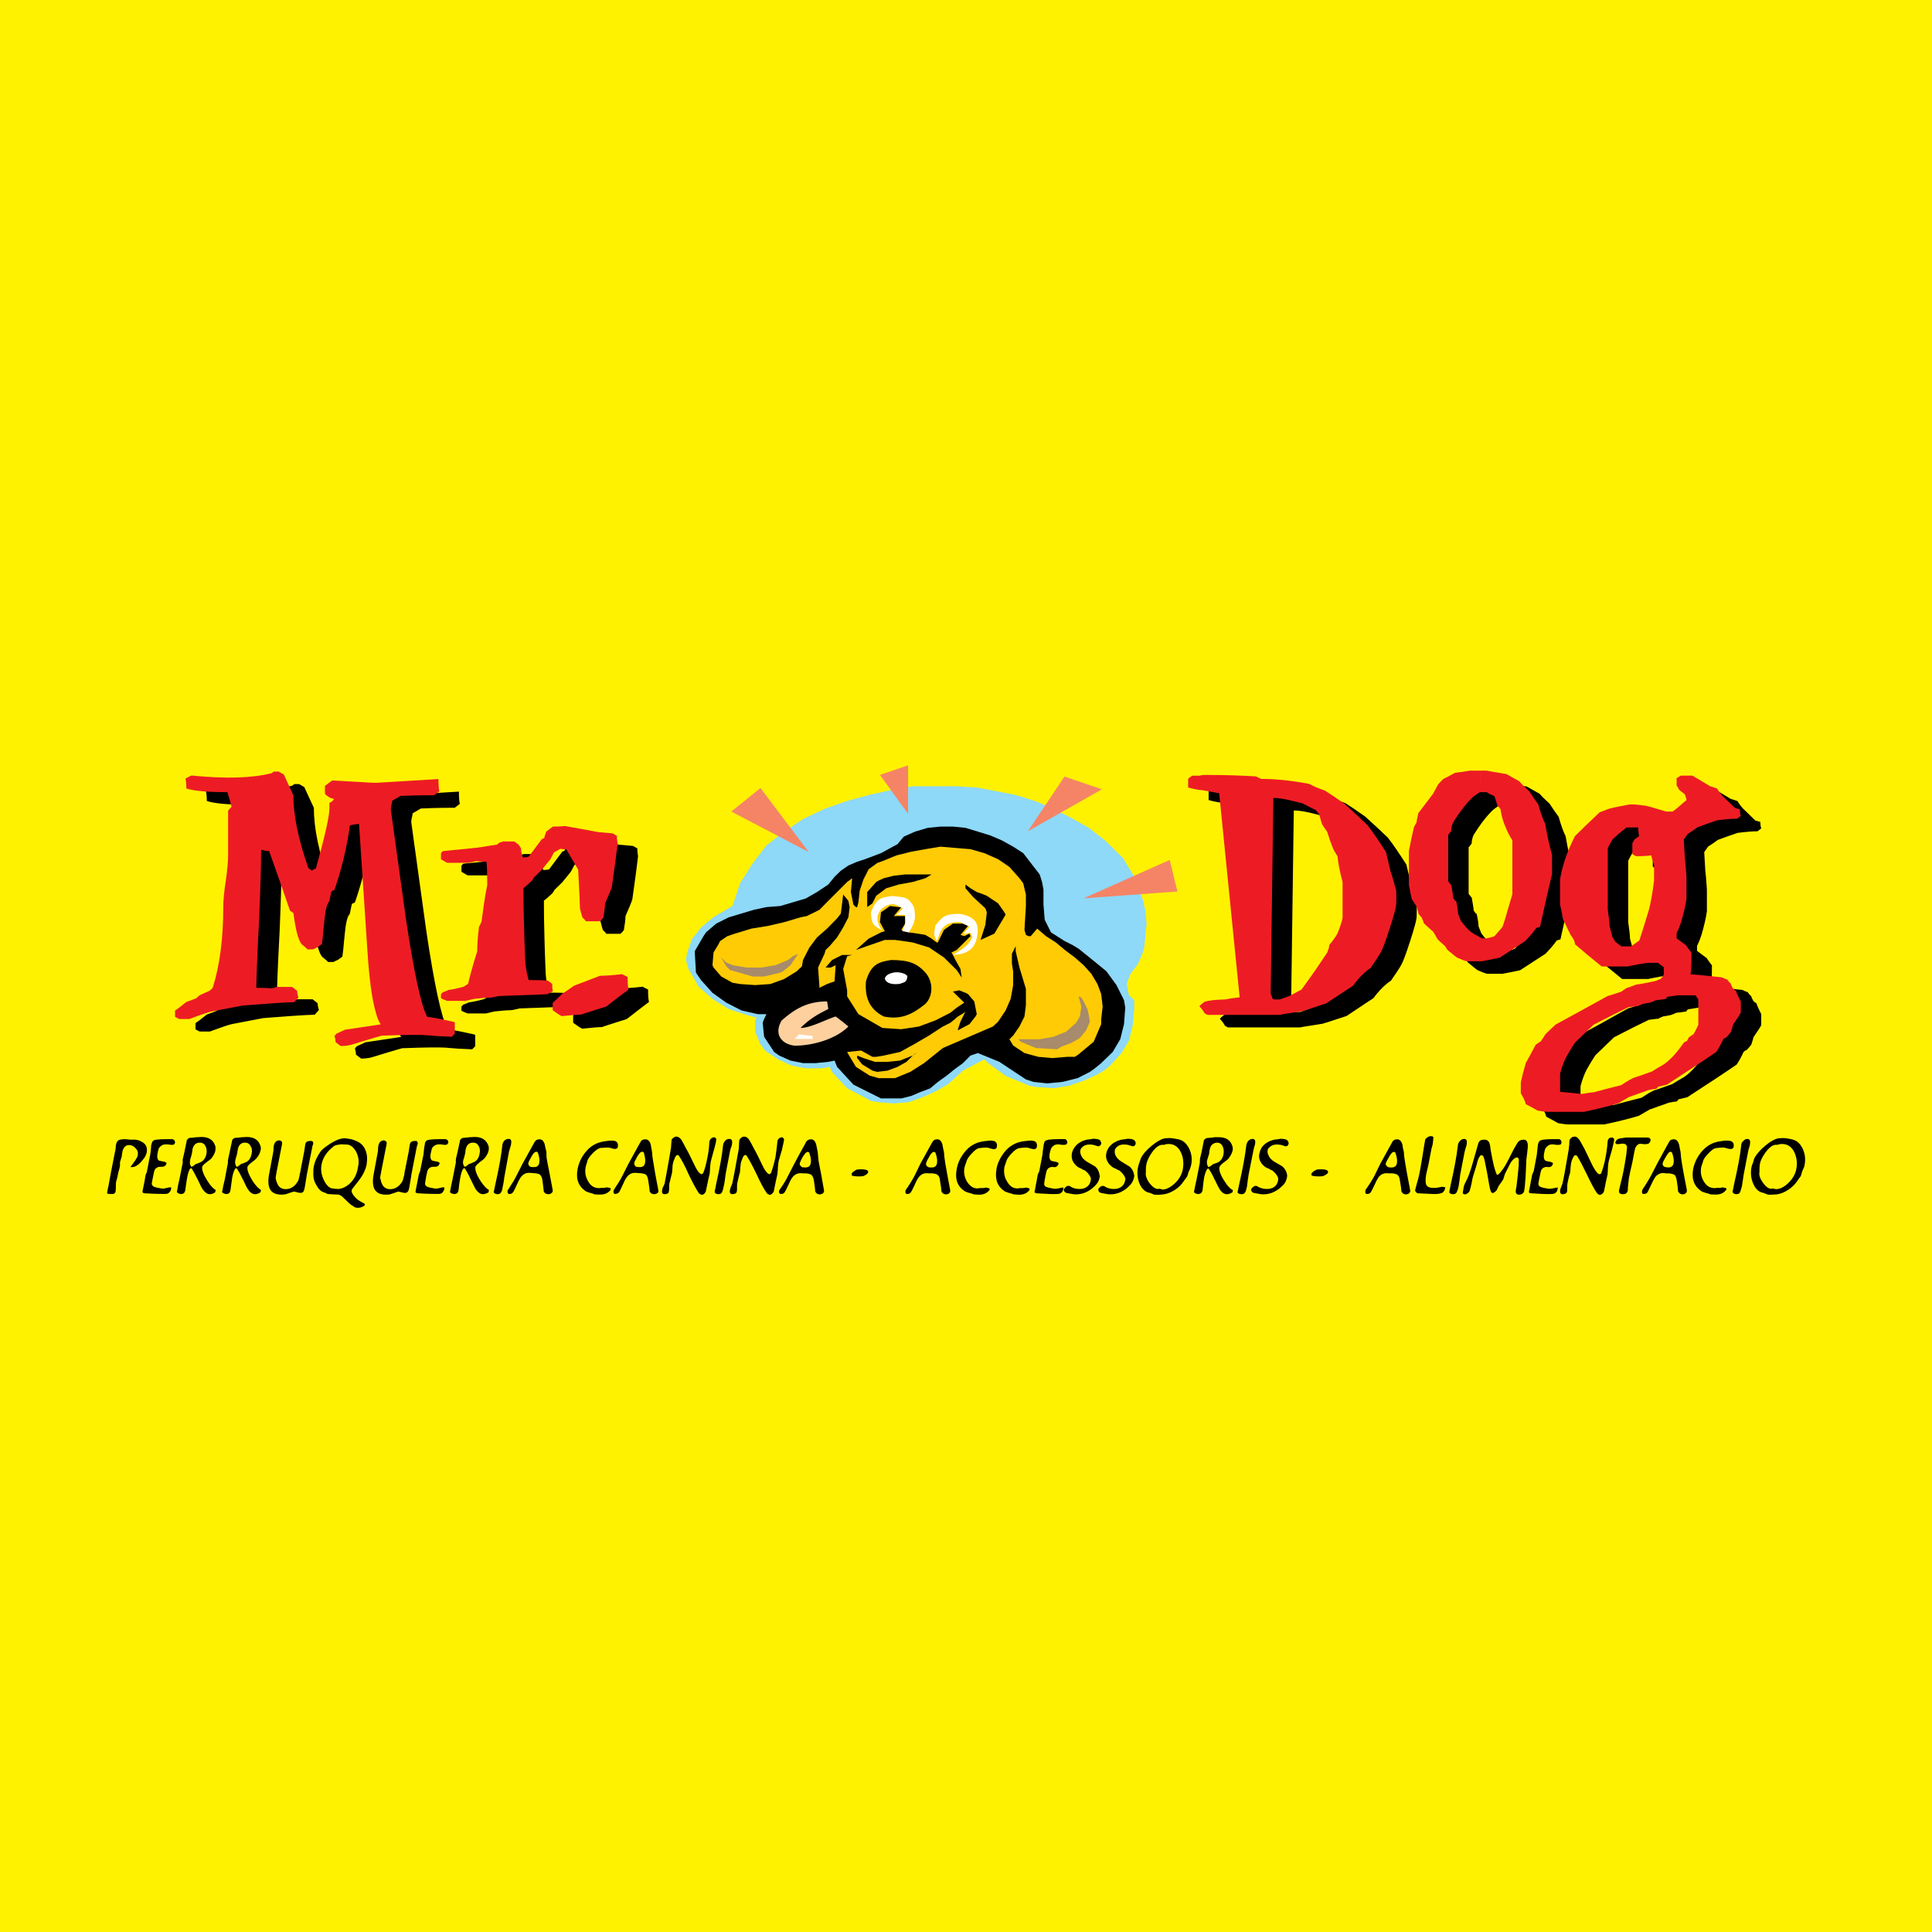 <?xml version="1.0" encoding="utf-8"?>
<!-- Generator: Adobe Illustrator 13.0.0, SVG Export Plug-In . SVG Version: 6.00 Build 14948)  -->
<!DOCTYPE svg PUBLIC "-//W3C//DTD SVG 1.0//EN" "http://www.w3.org/TR/2001/REC-SVG-20010904/DTD/svg10.dtd">
<svg version="1.0" id="Layer_1" xmlns="http://www.w3.org/2000/svg" xmlns:xlink="http://www.w3.org/1999/xlink" x="0px" y="0px"
	 width="192.756px" height="192.756px" viewBox="0 0 192.756 192.756" enable-background="new 0 0 192.756 192.756"
	 xml:space="preserve">
<g>
	<polygon fill-rule="evenodd" clip-rule="evenodd" fill="#FFF200" points="0,0 192.756,0 192.756,192.756 0,192.756 0,0 	"/>
	<path fill-rule="evenodd" clip-rule="evenodd" d="M72.925,119.107v-0.715c0.036-0.072,0.089-0.179,0.125-0.286
		c0.143-0.608,0.34-1.754,0.644-3.399c0.018-0.107,0.036-0.269,0.036-0.483c0-0.196,0.018-0.357,0.036-0.482
		c0.018-0.054,0.053-0.107,0.125-0.18c0.072-0.071,0.144-0.106,0.179-0.125c0.054-0.036,0.125-0.036,0.179-0.036
		c0.215,0,0.412,0.144,0.573,0.447c0.107,0.18,0.25,0.448,0.43,0.806c0.143,0.232,0.393,0.733,0.787,1.556
		c0.251,0.556,0.483,0.859,0.716,0.949l0.09-0.054c0.035-0.019,0.071-0.054,0.089-0.09c0.161-0.465,0.304-0.966,0.43-1.539
		c0.071-0.482,0.143-1.001,0.197-1.556c0-0.107,0.036-0.215,0.125-0.305c0.089-0.089,0.197-0.143,0.34-0.143
		c0.036,0,0.054,0.018,0.072,0.018c0.089,0.09,0.144,0.161,0.125,0.215c-0.019,0.197-0.108,0.536-0.215,1.038
		c-0.071,0.25-0.179,0.572-0.304,1.037c-0.036,0.125-0.072,0.357-0.089,0.662c-0.018,0.357-0.036,0.59-0.054,0.697
		c-0.09,0.394-0.215,0.967-0.358,1.718c-0.018,0.071-0.09,0.144-0.161,0.232c-0.107,0.09-0.196,0.125-0.25,0.125
		c-0.072-0.035-0.125-0.053-0.161-0.071c-0.054-0.018-0.107-0.071-0.144-0.125c-0.268-0.376-0.608-1.002-1.001-1.86
		c-0.412-0.859-0.751-1.485-1.002-1.861c-0.036-0.071-0.107-0.071-0.215-0.035c-0.071,0.054-0.143,0.161-0.215,0.375
		c-0.071,0.161-0.125,0.287-0.143,0.412c-0.018,0.107-0.036,0.269-0.053,0.465c-0.018,0.215-0.018,0.376-0.036,0.465
		c-0.089,0.269-0.161,0.627-0.269,1.092c-0.018,0.071-0.018,0.215-0.018,0.394s0,0.305-0.018,0.394
		c-0.036,0.125-0.071,0.179-0.125,0.215C73.176,119.144,73.015,119.162,72.925,119.107L72.925,119.107z M72.925,114.511
		c0.018,0,0.018-0.019,0.018-0.019c0.054-0.143,0.071-0.269,0.09-0.34c0.036-0.25,0.018-0.411-0.108-0.483V114.511L72.925,114.511z
		 M72.925,113.669v0.842c-0.036,0.143-0.071,0.25-0.089,0.321l-0.447,2.344c-0.018,0.125-0.036,0.322-0.071,0.572
		c-0.036,0.269-0.072,0.466-0.107,0.591c-0.036,0.196-0.072,0.357-0.125,0.483c-0.054,0.214-0.196,0.321-0.394,0.321
		c-0.143,0-0.25-0.036-0.304-0.089v-0.573c0.018-0.089,0.036-0.196,0.054-0.304c0.375-1.664,0.608-2.97,0.697-3.9
		c0.018-0.179,0.089-0.321,0.215-0.465c0.107-0.125,0.25-0.179,0.412-0.179C72.836,113.634,72.89,113.634,72.925,113.669
		L72.925,113.669z M72.925,118.393c0,0.036-0.018,0.054-0.036,0.089c-0.018,0.054-0.036,0.144-0.054,0.215
		c-0.054,0.215-0.018,0.358,0.089,0.411l0,0V118.393L72.925,118.393z M71.387,114.135c0.036-0.179,0.072-0.34,0.072-0.43
		c0.018-0.054-0.018-0.107-0.072-0.179V114.135L71.387,114.135z M71.387,113.526v0.608c-0.054,0.179-0.107,0.376-0.161,0.608
		c-0.071,0.25-0.161,0.572-0.286,1.037c-0.036,0.125-0.071,0.357-0.089,0.662c-0.018,0.357-0.036,0.59-0.053,0.697
		c-0.108,0.394-0.215,0.967-0.376,1.718c-0.018,0.071-0.071,0.144-0.143,0.232c-0.107,0.09-0.197,0.125-0.268,0.125
		c-0.054-0.035-0.108-0.053-0.144-0.071c-0.072-0.018-0.107-0.071-0.161-0.125c-0.25-0.376-0.59-1.002-1.002-1.86
		c-0.375-0.859-0.715-1.485-0.984-1.861c-0.053-0.071-0.107-0.071-0.214-0.035c-0.072,0.054-0.143,0.161-0.215,0.375
		c-0.071,0.161-0.125,0.287-0.143,0.412c-0.036,0.107-0.054,0.269-0.054,0.465c-0.018,0.215-0.036,0.376-0.036,0.465
		c-0.071,0.269-0.161,0.627-0.269,1.092c-0.018,0.071-0.036,0.215-0.018,0.394c0,0.179-0.018,0.305-0.036,0.394
		c-0.018,0.125-0.054,0.179-0.107,0.215c-0.232,0.09-0.375,0.09-0.483,0.035c-0.089-0.053-0.125-0.196-0.071-0.411
		c0-0.071,0.036-0.161,0.053-0.215c0.054-0.089,0.107-0.214,0.179-0.375c0.107-0.608,0.34-1.754,0.608-3.399
		c0.036-0.107,0.036-0.269,0.054-0.483c0.018-0.196,0.018-0.357,0.036-0.482c0-0.054,0.054-0.107,0.125-0.18
		c0.071-0.071,0.125-0.106,0.197-0.125c0.036-0.036,0.089-0.036,0.161-0.036c0.197,0,0.412,0.144,0.573,0.447
		c0.089,0.18,0.25,0.448,0.429,0.806c0.143,0.232,0.394,0.733,0.787,1.556c0.25,0.556,0.483,0.859,0.716,0.949l0.089-0.054
		c0.036-0.019,0.072-0.054,0.09-0.09c0.179-0.465,0.304-0.966,0.412-1.539c0.107-0.482,0.161-1.001,0.196-1.556
		c0.019-0.107,0.054-0.215,0.144-0.305c0.089-0.089,0.179-0.143,0.34-0.143c0.036,0,0.054,0.018,0.071,0.018
		C71.351,113.508,71.369,113.508,71.387,113.526L71.387,113.526z M71.387,118.481c-0.054,0.232-0.089,0.376-0.089,0.465
		c0.018,0.036,0.036,0.072,0.089,0.108V118.481L71.387,118.481z M63.819,117.051v-0.608c0.018,0,0.018,0,0.036,0
		c0.287,0,0.448-0.144,0.501-0.411c0.054-0.269,0-0.608-0.125-1.038c-0.036-0.071-0.125-0.107-0.232-0.071
		c-0.036,0-0.108,0.054-0.179,0.125v-0.966c0.036-0.072,0.071-0.125,0.107-0.179c0.072-0.161,0.25-0.233,0.465-0.233
		c0.233,0,0.412,0.161,0.519,0.466c0.053,0.268,0.09,0.536,0.143,0.787c0.018,0.214,0.036,0.411,0.054,0.59
		c0.036,0.269,0.143,0.806,0.268,1.61l0.304,1.61c0.036,0.125,0,0.232-0.089,0.304c-0.107,0.071-0.215,0.107-0.322,0.107
		c-0.215,0-0.358-0.089-0.447-0.269c0-0.143-0.054-0.501-0.143-1.073c-0.036-0.286-0.107-0.465-0.215-0.591
		c-0.072-0.071-0.25-0.125-0.537-0.16C63.891,117.051,63.855,117.051,63.819,117.051L63.819,117.051z M63.819,114.081v0.966
		c-0.089,0.107-0.197,0.25-0.304,0.465c-0.143,0.251-0.232,0.43-0.232,0.537c-0.018,0.054-0.018,0.089,0,0.107
		c0.036,0.143,0.125,0.232,0.25,0.269c0.036,0,0.143,0.018,0.286,0.018v0.608c-0.053-0.019-0.125-0.019-0.214-0.019
		c-0.125-0.018-0.233-0.018-0.287-0.018c-0.268,0-0.501,0.107-0.715,0.34c-0.125,0.144-0.287,0.412-0.43,0.77
		c-0.232,0.482-0.358,0.77-0.411,0.822c-0.072,0.09-0.179,0.161-0.34,0.161v-0.679c0.286-0.412,0.519-0.806,0.697-1.163
		c0.125-0.233,0.322-0.627,0.608-1.199C62.925,115.709,63.283,115.047,63.819,114.081L63.819,114.081z M61.422,114.617
		c0.125-0.018,0.214-0.089,0.214-0.179c0.054-0.286-0.018-0.465-0.214-0.572V114.617L61.422,114.617z M61.422,113.866v0.751
		c-0.018,0-0.036,0.019-0.072,0.019c-0.089,0-0.232-0.036-0.43-0.107c-0.107-0.018-0.232-0.036-0.357-0.036
		c-0.161,0-0.358,0.019-0.662,0.036c-0.179,0.035-0.429,0.196-0.716,0.482c-0.286,0.286-0.483,0.537-0.572,0.77
		c-0.018,0.054-0.036,0.125-0.054,0.215c-0.071,0.196-0.107,0.34-0.125,0.43c-0.108,0.5-0.018,0.983,0.232,1.413
		c0.25,0.465,0.608,0.697,1.056,0.697c0.018,0,0.071,0,0.125,0c0.054-0.018,0.089-0.018,0.125-0.018h0.125c0.054,0,0.107,0,0.143,0
		c0,0,0.018,0,0,0c0.036,0,0.09-0.018,0.161-0.036c0.089-0.018,0.144-0.018,0.179-0.018c-0.054,0,0.036,0.018,0.305,0.054
		c0.035,0.071,0.054,0.107,0.035,0.144c0,0.018,0,0.035,0,0.053c-0.25,0.322-0.59,0.466-1.02,0.466c-0.232,0-0.412,0-0.573-0.018
		c-0.053-0.019-0.125-0.055-0.232-0.09c-0.143-0.036-0.34-0.09-0.572-0.179c-0.805-0.483-1.091-1.234-0.895-2.272
		c0.125-0.608,0.375-1.163,0.77-1.646c0.501-0.645,1.145-1.002,1.932-1.109c0.304-0.054,0.555-0.071,0.662-0.071
		C61.172,113.795,61.314,113.812,61.422,113.866L61.422,113.866z M61.422,118.429c-0.054,0.089-0.108,0.178-0.161,0.268
		c-0.036,0.036-0.054,0.09-0.054,0.179c0,0.161,0.054,0.251,0.179,0.251c0.018,0,0.036,0,0.036-0.019V118.429L61.422,118.429z
		 M53.265,117.051v-0.608h0.018c0.286,0,0.465-0.144,0.519-0.411c0.054-0.269,0.018-0.608-0.143-1.038
		c-0.036-0.071-0.107-0.107-0.197-0.071c-0.054,0-0.125,0.035-0.196,0.125v-0.984c0.035-0.054,0.053-0.106,0.089-0.16
		c0.107-0.161,0.251-0.233,0.483-0.233s0.393,0.161,0.5,0.466c0.054,0.268,0.107,0.536,0.179,0.787c0,0.214,0,0.411,0.018,0.59
		c0.036,0.269,0.144,0.806,0.305,1.61l0.304,1.61c0.018,0.125-0.018,0.232-0.125,0.304c-0.089,0.071-0.197,0.107-0.322,0.107
		c-0.197,0-0.358-0.089-0.447-0.269c0-0.143-0.054-0.501-0.125-1.073c-0.036-0.286-0.125-0.465-0.233-0.591
		c-0.053-0.071-0.25-0.125-0.537-0.16C53.318,117.051,53.3,117.051,53.265,117.051L53.265,117.051z M53.265,114.062v0.984
		c-0.09,0.089-0.197,0.25-0.305,0.465c-0.143,0.251-0.232,0.43-0.25,0.537c0,0.054,0,0.089,0,0.107
		c0.054,0.143,0.125,0.232,0.25,0.269c0.072,0.018,0.161,0.018,0.305,0.018v0.608c-0.072-0.019-0.144-0.019-0.215-0.019
		c-0.144-0.018-0.233-0.018-0.287-0.018c-0.268,0-0.519,0.107-0.716,0.34c-0.143,0.144-0.286,0.412-0.447,0.77
		c-0.215,0.482-0.358,0.77-0.412,0.822c-0.072,0.108-0.197,0.18-0.358,0.18v-0.645c0.286-0.429,0.537-0.841,0.716-1.216
		c0.125-0.233,0.322-0.627,0.608-1.199C52.352,115.709,52.728,115.047,53.265,114.062L53.265,114.062z M50.831,114.743
		c0.018-0.054,0.036-0.144,0.071-0.251c0.054-0.143,0.072-0.269,0.09-0.34c0.054-0.305,0-0.483-0.161-0.519V114.743L50.831,114.743z
		 M50.831,113.634v1.109c-0.018,0.035-0.018,0.053-0.036,0.089l-0.429,2.344c-0.036,0.125-0.054,0.322-0.09,0.572
		c-0.036,0.269-0.071,0.466-0.107,0.591c-0.036,0.196-0.054,0.357-0.107,0.483c-0.072,0.214-0.215,0.321-0.412,0.321
		s-0.34-0.071-0.394-0.197c0.018-0.106,0.071-0.375,0.161-0.769c0.375-1.664,0.608-2.97,0.697-3.9
		c0.019-0.179,0.072-0.321,0.197-0.465c0.125-0.125,0.25-0.179,0.429-0.179C50.76,113.634,50.795,113.634,50.831,113.634
		L50.831,113.634z M50.831,118.481c-0.054,0.072-0.089,0.144-0.143,0.215c-0.037,0.036-0.054,0.09-0.054,0.179
		c0,0.161,0.054,0.251,0.179,0.251h0.018V118.481L50.831,118.481z M47.039,117.819v-1.771c0.053-0.018,0.107-0.054,0.161-0.072
		c0.358-0.125,0.572-0.429,0.644-0.858c0.072-0.304,0.036-0.572-0.089-0.787c-0.143-0.25-0.34-0.357-0.644-0.322
		c-0.019,0-0.054,0-0.072,0v-0.554c0.143-0.019,0.25-0.019,0.34-0.019c0.733,0,1.181,0.322,1.377,0.948
		c0.018,0.107,0.018,0.232,0,0.376c-0.054,0.269-0.197,0.555-0.43,0.822c-0.071,0.072-0.214,0.197-0.429,0.341
		c-0.197,0.161-0.34,0.285-0.412,0.394c-0.036,0.035-0.054,0.071-0.054,0.107c-0.053,0.304,0.107,0.769,0.519,1.413
		c0.304,0.447,0.572,0.751,0.823,0.876c0,0.144-0.018,0.232-0.072,0.269c-0.197,0.107-0.358,0.161-0.519,0.161
		c-0.251,0-0.483-0.161-0.715-0.482C47.396,118.535,47.235,118.249,47.039,117.819L47.039,117.819z M47.039,113.455v0.554
		c-0.304,0.072-0.501,0.287-0.573,0.662c-0.018,0.054-0.036,0.125-0.036,0.215s0,0.144-0.018,0.179
		c-0.018,0.09-0.054,0.197-0.089,0.358c-0.054,0.16-0.089,0.269-0.107,0.34c-0.054,0.25-0.018,0.465,0.125,0.626
		c0,0.018,0.018,0.018,0.036,0.018c0.071,0,0.197-0.089,0.375-0.25c0.089-0.036,0.179-0.071,0.287-0.107v1.771
		c-0.036-0.071-0.072-0.143-0.107-0.214c-0.215-0.483-0.43-0.841-0.591-1.074c-0.178,0.054-0.304,0.358-0.411,0.912
		c-0.036,0.18-0.071,0.395-0.107,0.645l-0.072,0.645c-0.036,0.25-0.179,0.394-0.429,0.394c-0.161,0-0.305-0.071-0.43-0.18
		c0.09-0.518,0.179-0.93,0.25-1.252l0.34-1.718c-0.018-0.16,0-0.304,0.018-0.411c0.036-0.125,0.179-0.733,0.412-1.843
		c0.018-0.018,0.053-0.054,0.089-0.107c0.09-0.035,0.125-0.071,0.162-0.089c0.178-0.019,0.375-0.019,0.59-0.054
		C46.859,113.455,46.949,113.455,47.039,113.455L47.039,113.455z M41.564,119.019v-0.698c0.054-0.268,0.125-0.644,0.215-1.109
		c0-0.053,0.036-0.125,0.072-0.196c0.035-0.09,0.071-0.161,0.071-0.215l0.322-1.574c0.018-0.107,0.036-0.269,0.054-0.482
		c0.018-0.215,0.036-0.376,0.071-0.483c0.019-0.215,0.072-0.34,0.126-0.412c0.071-0.071,0.196-0.125,0.358-0.143
		c0.25-0.036,0.626-0.054,1.109-0.054h0.501c0.179,0.036,0.268,0.161,0.268,0.357c-0.018,0.036-0.054,0.09-0.107,0.161
		c-0.071,0.036-0.161,0.054-0.232,0.054c-0.071,0-0.179-0.018-0.304-0.036c-0.125-0.018-0.233-0.018-0.305-0.018
		c-0.25,0-0.465,0.107-0.644,0.322c-0.036,0.054-0.089,0.197-0.125,0.411c-0.126,0.483-0.09,0.788,0.125,0.895
		c0.018,0,0.161,0.036,0.412,0.09c0.179,0.018,0.269,0.071,0.322,0.161c-0.071,0.232-0.214,0.357-0.447,0.357h-0.072
		c-0.036,0-0.072,0-0.089,0c-0.287,0-0.501,0.125-0.608,0.376c-0.018,0.036-0.054,0.215-0.125,0.536
		c-0.053,0.322-0.107,0.591-0.125,0.752c0,0.161,0.072,0.269,0.25,0.34c0.054,0.036,0.215,0.071,0.394,0.107
		c0.268,0.054,0.411,0.071,0.447,0.071c0.09,0,0.233-0.018,0.412-0.071c0.179-0.054,0.322-0.071,0.412-0.054
		c0.018,0.054,0.018,0.107,0,0.179c-0.054,0.215-0.161,0.376-0.358,0.447c-0.09,0.036-0.43,0.036-1.002,0.018
		c-0.25,0-0.662-0.018-1.288-0.053C41.618,119.036,41.6,119.036,41.564,119.019L41.564,119.019z M41.564,114.511l0.054-0.233
		c0.018-0.036,0.036-0.071,0.054-0.125c0.018-0.161-0.018-0.269-0.107-0.305V114.511L41.564,114.511z M41.564,113.848v0.663
		l-0.519,2.665c-0.018,0.179-0.071,0.483-0.143,0.895c-0.036,0.286-0.09,0.501-0.125,0.644c-0.072,0.215-0.179,0.305-0.394,0.305
		c-0.054,0-0.25-0.036-0.555-0.125c-0.089-0.019-0.232,0.018-0.501,0.125c-0.268,0.089-0.447,0.161-0.572,0.161
		c-0.68,0.054-1.127-0.107-1.36-0.483c-0.215-0.357-0.25-0.912-0.089-1.682l0.375-2.021c0.018-0.071,0.036-0.197,0.036-0.34
		c0-0.161,0.018-0.286,0.036-0.357c0.071-0.34,0.25-0.52,0.572-0.52c0.018,0,0.054,0.019,0.072,0.019
		c0.143,0.071,0.215,0.179,0.179,0.322l-0.501,2.558c-0.018,0.036-0.035,0.179-0.071,0.394c-0.054,0.215-0.072,0.357-0.072,0.465
		c0.018,0.09,0.054,0.233,0.108,0.411c0.089,0.233,0.179,0.395,0.268,0.466c0.161,0.161,0.358,0.232,0.626,0.232
		c0.501,0,0.913-0.269,1.234-0.823c0.018-0.035,0.072-0.232,0.161-0.59c0-0.019,0.018-0.036,0.018-0.071c0-0.036,0-0.072,0-0.107
		l0.429-2.147c0.018-0.125,0.036-0.268,0.072-0.465c0.036-0.179,0.054-0.286,0.054-0.321c0.053-0.197,0.214-0.287,0.537-0.287
		C41.492,113.83,41.528,113.83,41.564,113.848L41.564,113.848z M41.564,118.32c-0.072,0.341-0.107,0.537-0.107,0.591
		s0.018,0.09,0.107,0.107V118.32L41.564,118.32z M33.907,119.233v-0.627c0.304-0.053,0.608-0.196,0.93-0.465
		c0.34-0.304,0.572-0.644,0.715-1.037c0.089-0.251,0.161-0.573,0.215-0.931c0.054-0.447-0.036-0.895-0.268-1.323
		c-0.269-0.448-0.591-0.681-0.984-0.663c-0.107,0-0.25-0.018-0.429-0.018c-0.054,0-0.125,0-0.179,0.018v-0.554
		c0.107-0.019,0.197-0.036,0.286-0.054c0.161-0.036,0.447,0,0.876,0.089c0.054,0,0.089,0.019,0.125,0.036
		c0.107,0.036,0.214,0.071,0.376,0.143c0.429,0.18,0.733,0.483,0.894,0.913c0.179,0.411,0.197,0.895,0.107,1.467
		c-0.107,0.483-0.322,0.948-0.68,1.432c-0.09,0.107-0.34,0.429-0.751,0.966c-0.018,0.018-0.036,0.071-0.054,0.125
		c-0.035,0.161,0.054,0.357,0.269,0.608c0.179,0.215,0.34,0.357,0.537,0.465c0.089,0.054,0.268,0.161,0.501,0.286
		c0,0.036,0,0.054,0,0.09c-0.018,0.036-0.018,0.054-0.036,0.089c-0.214,0.144-0.429,0.215-0.662,0.215
		c-0.197,0-0.376-0.071-0.465-0.179c-0.125-0.054-0.268-0.161-0.447-0.321c-0.215-0.216-0.375-0.376-0.501-0.483
		C34.157,119.376,34.032,119.287,33.907,119.233L33.907,119.233z M33.907,113.634v0.554c-0.322,0.036-0.519,0.09-0.59,0.162
		c-0.68,0.519-1.091,1.108-1.234,1.824c-0.107,0.555-0.018,1.109,0.286,1.682c0.197,0.376,0.429,0.608,0.697,0.698
		c0.072,0.018,0.197,0.035,0.358,0.053l0.376,0.019c0.035-0.019,0.072-0.019,0.107-0.019v0.627
		c-0.054-0.036-0.107-0.054-0.161-0.054c-0.232,0-0.59-0.018-1.073-0.054c-0.072-0.054-0.179-0.107-0.34-0.161
		c-0.287-0.071-0.537-0.304-0.751-0.697c-0.232-0.358-0.322-0.716-0.322-1.092c0-0.322,0-0.608,0.054-0.841
		c0.089-0.447,0.322-0.948,0.68-1.467c0.107-0.144,0.34-0.34,0.697-0.591C33.12,113.974,33.531,113.759,33.907,113.634
		L33.907,113.634z M24.3,117.802v-1.753c0.054-0.018,0.107-0.054,0.179-0.072c0.34-0.125,0.537-0.429,0.626-0.858
		c0.071-0.304,0.036-0.572-0.108-0.787c-0.143-0.25-0.34-0.357-0.626-0.322c-0.036,0-0.053,0-0.072,0v-0.554
		c0.144-0.019,0.251-0.019,0.322-0.019c0.751,0,1.217,0.322,1.377,0.948c0.036,0.107,0.036,0.232,0,0.376
		c-0.054,0.269-0.179,0.555-0.429,0.822c-0.054,0.072-0.197,0.197-0.394,0.341c-0.232,0.161-0.358,0.285-0.43,0.394
		c-0.036,0.035-0.054,0.071-0.054,0.107c-0.053,0.304,0.125,0.769,0.519,1.413c0.304,0.447,0.572,0.751,0.823,0.876
		c0,0.144-0.036,0.232-0.09,0.269c-0.161,0.107-0.34,0.161-0.501,0.161c-0.25,0-0.5-0.161-0.698-0.482
		C24.64,118.535,24.497,118.231,24.3,117.802L24.3,117.802z M30.347,118.714c0.036-0.143,0.089-0.357,0.125-0.644
		c0.071-0.411,0.107-0.716,0.143-0.895l0.572-2.898c0.036-0.036,0.054-0.071,0.054-0.125c0.036-0.215-0.036-0.322-0.233-0.322
		c-0.322,0-0.483,0.09-0.537,0.287c0,0.035-0.018,0.143-0.054,0.321c-0.018,0.197-0.054,0.34-0.071,0.465l-0.412,2.147
		c-0.018,0.035-0.018,0.071-0.036,0.107c0,0.035,0,0.053,0,0.071c-0.071,0.357-0.125,0.555-0.161,0.59
		c-0.304,0.555-0.733,0.823-1.234,0.823c-0.269,0-0.465-0.071-0.626-0.232c-0.089-0.071-0.179-0.232-0.268-0.466
		c-0.072-0.178-0.089-0.321-0.107-0.411c0-0.107,0.036-0.25,0.071-0.465c0.036-0.215,0.054-0.357,0.072-0.394l0.501-2.558
		c0.036-0.144-0.036-0.251-0.179-0.322c-0.018,0-0.053-0.019-0.089-0.019c-0.304,0-0.483,0.18-0.555,0.52
		c-0.018,0.071-0.035,0.196-0.035,0.357c0,0.143-0.018,0.269-0.036,0.34l-0.376,2.021c-0.161,0.77-0.125,1.324,0.09,1.682
		c0.232,0.376,0.68,0.537,1.36,0.483c0.125,0,0.304-0.072,0.572-0.161c0.268-0.107,0.429-0.144,0.501-0.125
		c0.304,0.089,0.5,0.125,0.555,0.125C30.168,119.019,30.293,118.929,30.347,118.714L30.347,118.714z M24.3,113.455v0.554
		c-0.322,0.072-0.5,0.287-0.572,0.662c-0.018,0.054-0.018,0.125-0.036,0.215c0,0.09-0.018,0.144-0.036,0.179
		c0,0.09-0.036,0.197-0.089,0.358c-0.054,0.16-0.071,0.269-0.089,0.34c-0.054,0.25,0,0.465,0.107,0.626
		c0.019,0.018,0.019,0.018,0.036,0.018c0.09,0,0.215-0.089,0.394-0.25c0.072-0.036,0.179-0.071,0.286-0.107v1.753
		c-0.036-0.071-0.071-0.143-0.107-0.196c-0.232-0.483-0.429-0.841-0.608-1.074c-0.161,0.054-0.304,0.358-0.411,0.912
		c-0.018,0.18-0.054,0.395-0.089,0.645l-0.089,0.645c-0.036,0.25-0.161,0.394-0.412,0.394c-0.161,0-0.304-0.071-0.429-0.18
		c0.089-0.518,0.179-0.93,0.268-1.252l0.322-1.718c-0.018-0.16,0-0.304,0.036-0.411c0.036-0.125,0.143-0.733,0.394-1.843
		c0.018-0.018,0.054-0.054,0.089-0.107c0.072-0.035,0.125-0.071,0.161-0.089c0.161-0.019,0.376-0.019,0.608-0.054
		C24.121,113.455,24.211,113.455,24.3,113.455L24.3,113.455z M19.792,117.819v-1.771c0.054-0.018,0.107-0.054,0.161-0.072
		c0.34-0.125,0.555-0.429,0.644-0.858c0.054-0.304,0.018-0.572-0.107-0.787c-0.125-0.25-0.358-0.357-0.626-0.322
		c-0.018,0-0.054,0-0.071,0v-0.554c0.143-0.019,0.25-0.019,0.34-0.019c0.715,0,1.181,0.322,1.359,0.948
		c0.018,0.107,0.018,0.232,0,0.376c-0.036,0.269-0.197,0.555-0.411,0.822c-0.072,0.072-0.215,0.197-0.429,0.341
		c-0.215,0.161-0.358,0.285-0.43,0.394c-0.018,0.035-0.036,0.071-0.053,0.107c-0.036,0.304,0.125,0.769,0.537,1.413
		c0.287,0.447,0.555,0.751,0.805,0.876c0,0.144-0.036,0.232-0.071,0.269c-0.179,0.107-0.34,0.161-0.519,0.161
		c-0.233,0-0.465-0.161-0.698-0.482C20.132,118.535,19.988,118.249,19.792,117.819L19.792,117.819z M14.639,114.993
		c-0.035,0.143-0.107,0.304-0.197,0.465v-1.323C14.639,114.35,14.693,114.636,14.639,114.993L14.639,114.993z M19.792,113.455v0.554
		c-0.322,0.072-0.501,0.287-0.591,0.662c0,0.054-0.018,0.125-0.018,0.215c-0.018,0.09-0.036,0.144-0.036,0.179
		c-0.019,0.09-0.036,0.197-0.09,0.358c-0.054,0.16-0.089,0.269-0.089,0.34c-0.053,0.25-0.018,0.465,0.107,0.626
		c0.018,0.018,0.036,0.018,0.036,0.018c0.072,0,0.215-0.089,0.376-0.25c0.089-0.036,0.179-0.071,0.304-0.107v1.771
		c-0.036-0.071-0.072-0.143-0.107-0.214c-0.233-0.483-0.429-0.841-0.608-1.074c-0.161,0.054-0.287,0.358-0.394,0.912
		c-0.036,0.18-0.072,0.395-0.107,0.645l-0.089,0.645c-0.036,0.25-0.179,0.394-0.412,0.394c-0.179,0-0.304-0.071-0.429-0.18
		c0.089-0.518,0.161-0.93,0.25-1.252l0.34-1.718c-0.018-0.16-0.018-0.304,0.018-0.411c0.036-0.125,0.179-0.733,0.394-1.843
		c0.036-0.018,0.072-0.054,0.108-0.107c0.053-0.035,0.125-0.071,0.143-0.089c0.197-0.019,0.376-0.019,0.608-0.054
		C19.613,113.455,19.702,113.455,19.792,113.455L19.792,113.455z M14.442,119.055c0.591,0.035,1.021,0.053,1.271,0.053
		c0.572,0.019,0.912,0.019,1.001-0.018c0.179-0.071,0.304-0.232,0.358-0.447c0-0.071,0.018-0.125,0-0.179
		c-0.089-0.018-0.25,0-0.429,0.054c-0.197,0.054-0.322,0.071-0.412,0.071c-0.036,0-0.161-0.018-0.429-0.071
		c-0.197-0.036-0.339-0.071-0.412-0.107c-0.161-0.071-0.25-0.179-0.25-0.34c0.036-0.161,0.072-0.43,0.144-0.752
		c0.071-0.321,0.107-0.5,0.125-0.536c0.107-0.251,0.322-0.376,0.608-0.376c0.018,0,0.036,0,0.071,0h0.09
		c0.232,0,0.375-0.125,0.447-0.357c-0.053-0.09-0.179-0.144-0.34-0.161c-0.232-0.054-0.376-0.09-0.411-0.09
		c-0.197-0.106-0.233-0.411-0.125-0.895c0.054-0.214,0.089-0.357,0.143-0.411c0.179-0.215,0.376-0.322,0.645-0.322
		c0.071,0,0.178,0,0.286,0.018c0.143,0.019,0.25,0.036,0.304,0.036c0.089,0,0.179-0.018,0.25-0.054
		c0.054-0.071,0.072-0.125,0.089-0.161c0-0.196-0.089-0.321-0.268-0.357h-0.501c-0.483,0-0.841,0.018-1.091,0.054
		c-0.197,0.018-0.304,0.071-0.358,0.143c-0.071,0.072-0.107,0.197-0.161,0.412c-0.018,0.107-0.018,0.269-0.036,0.483
		c-0.018,0.214-0.054,0.375-0.072,0.482l-0.304,1.574c0,0.054-0.036,0.125-0.053,0.215c-0.054,0.071-0.071,0.144-0.089,0.196
		c-0.036,0.18-0.072,0.358-0.09,0.52V119.055L14.442,119.055z M14.442,115.458c-0.089,0.125-0.197,0.269-0.322,0.412
		c-0.34,0.394-0.662,0.572-0.966,0.572c-0.054,0-0.107,0-0.143,0c0.447-0.591,0.716-0.984,0.734-1.181
		c0.053-0.269-0.018-0.501-0.215-0.698c-0.179-0.214-0.411-0.322-0.644-0.322c-0.358,0-0.573,0.233-0.68,0.681
		c0,0.071-0.018,0.143-0.036,0.25c-0.018,0.107-0.018,0.197-0.036,0.251c-0.018,0.071-0.054,0.16-0.089,0.286
		c-0.036,0.125-0.072,0.215-0.072,0.268c0,0.019,0,0.055,0,0.144v0.144c0,0.106-0.036,0.232-0.071,0.375
		c-0.054,0.197-0.089,0.322-0.107,0.376c-0.036,0.215-0.089,0.501-0.197,0.841c-0.036,0.125-0.036,0.304-0.036,0.519
		c0,0.251-0.018,0.412-0.036,0.52c-0.018,0.107-0.089,0.161-0.179,0.214c-0.018,0-0.089,0.019-0.179,0.019
		c-0.107,0-0.233-0.019-0.394-0.019c-0.036-0.018-0.071-0.035-0.089-0.089c0.018-0.144,0.071-0.412,0.161-0.823
		c0.089-0.465,0.161-0.858,0.215-1.181l0.412-2.093c0.018-0.036,0.018-0.09,0.036-0.144c0.018-0.071,0.018-0.161,0.036-0.304
		c0-0.125,0.018-0.233,0.036-0.287c0.054-0.304,0.215-0.465,0.483-0.5c0.179-0.019,0.322-0.036,0.411-0.036
		c0.071,0,0.197,0.018,0.34,0.036c0.161,0.018,0.268,0.018,0.357,0.018c0.358-0.036,0.698,0.036,0.984,0.215
		c0.107,0.054,0.197,0.125,0.286,0.215V115.458L14.442,115.458z M14.442,117.73c-0.143,0.716-0.214,1.109-0.232,1.181
		c0,0.071,0.071,0.125,0.214,0.144c0,0,0,0,0.018,0V117.73L14.442,117.73z"/>
	<path fill-rule="evenodd" clip-rule="evenodd" d="M146.132,119.162v-1.038c0.054-0.125,0.125-0.25,0.197-0.394
		c0.16-0.305,0.34-0.806,0.554-1.521c0.054-0.196,0.269-0.93,0.627-2.2l0.107-0.161c0.089-0.106,0.268-0.143,0.5-0.143
		c0.197,0,0.322,0.071,0.43,0.232c0.054,0.071,0.09,0.215,0.125,0.394c0.019,0.071,0.019,0.215,0.055,0.43
		c0.106,0.59,0.196,1.002,0.25,1.252c0.09,0.447,0.214,0.841,0.357,1.181c0.036,0,0.054,0,0.09,0s0.071-0.018,0.107-0.054
		c0.232-0.232,0.501-0.572,0.751-1.037c0.107-0.197,0.322-0.591,0.591-1.146c0.106-0.214,0.268-0.519,0.519-0.93
		c0.143-0.215,0.34-0.322,0.644-0.322c0.286,0,0.412,0.251,0.394,0.752c-0.036,0.394-0.089,0.805-0.143,1.198
		c0,0-0.019,0.536-0.071,1.628c-0.055,0.77-0.09,1.288-0.144,1.485c0,0.143-0.071,0.25-0.179,0.321
		c-0.107,0.072-0.215,0.107-0.34,0.107c-0.179,0-0.286-0.09-0.322-0.232c-0.018-0.09,0-0.286,0.071-0.608
		c0.09-0.716,0.161-1.396,0.215-2.021c0-0.054,0-0.25,0.018-0.555c0.019-0.107-0.035-0.215-0.125-0.305h-0.018
		c-0.232,0-0.447,0.18-0.68,0.537c-0.144,0.305-0.305,0.591-0.447,0.877c-0.072,0.107-0.125,0.232-0.18,0.429
		c-0.053,0.215-0.106,0.358-0.16,0.43c-0.09,0.126-0.215,0.322-0.412,0.591c-0.107,0.215-0.143,0.34-0.179,0.394
		c-0.071,0.09-0.179,0.196-0.305,0.269c-0.018,0.018-0.053,0.018-0.089,0.018c-0.071,0-0.125-0.018-0.144-0.054
		c-0.106-0.143-0.179-0.519-0.285-1.146c-0.072-0.429-0.18-1.055-0.358-1.896c-0.018-0.144-0.071-0.322-0.144-0.501
		c0-0.09-0.089-0.144-0.25-0.18c-0.125,0.107-0.232,0.269-0.304,0.483c-0.036,0.125-0.09,0.305-0.144,0.537l-0.357,1.145
		c-0.036,0.144-0.09,0.376-0.144,0.698c-0.071,0.304-0.125,0.536-0.179,0.697c-0.036,0.09-0.107,0.179-0.215,0.251
		c-0.089,0.071-0.179,0.107-0.269,0.107C146.149,119.162,146.149,119.162,146.132,119.162L146.132,119.162z M146.132,114.886
		l0.018-0.035c0.019-0.072,0.036-0.197,0.09-0.34c0.054-0.161,0.09-0.27,0.09-0.341c0.054-0.322,0-0.501-0.197-0.536V114.886
		L146.132,114.886z M155.417,118.481c0,0.054,0,0.107-0.019,0.18c-0.035,0.214-0.16,0.357-0.34,0.429
		c-0.107,0.036-0.429,0.054-1.001,0.036c-0.269-0.019-0.681-0.036-1.324-0.071c-0.125-0.019-0.197-0.054-0.197-0.126
		c0.018-0.089,0.126-0.626,0.322-1.699c0.019-0.036,0.036-0.107,0.071-0.197c0.054-0.089,0.072-0.143,0.09-0.196l0.304-1.593
		c0.019-0.107,0.036-0.268,0.054-0.482c0.036-0.232,0.036-0.394,0.055-0.501c0.035-0.197,0.089-0.34,0.16-0.412
		c0.054-0.053,0.161-0.106,0.358-0.143c0.232-0.036,0.607-0.054,1.091-0.054h0.501c0.179,0.036,0.25,0.161,0.25,0.376
		c-0.018,0.018-0.035,0.071-0.089,0.16c-0.071,0.019-0.144,0.036-0.232,0.036c-0.054,0-0.161,0-0.305-0.018
		c-0.125-0.019-0.215-0.036-0.286-0.036c-0.268,0-0.465,0.107-0.644,0.341c-0.054,0.053-0.107,0.179-0.144,0.393
		c-0.125,0.501-0.071,0.806,0.125,0.913c0.036,0.018,0.179,0.054,0.412,0.089c0.161,0.036,0.268,0.09,0.321,0.161
		c-0.071,0.251-0.196,0.376-0.447,0.376h-0.089c-0.019-0.018-0.054-0.018-0.071-0.018c-0.286,0-0.501,0.125-0.591,0.375
		c-0.018,0.054-0.071,0.232-0.125,0.555c-0.071,0.322-0.125,0.572-0.144,0.752c0,0.161,0.09,0.268,0.251,0.322
		c0.071,0.035,0.215,0.071,0.394,0.106c0.286,0.054,0.411,0.071,0.447,0.071c0.089,0,0.215-0.018,0.411-0.053
		C155.166,118.5,155.31,118.481,155.417,118.481L155.417,118.481z M146.132,113.634v1.252l-0.447,2.308
		c-0.018,0.125-0.036,0.322-0.071,0.591c-0.036,0.269-0.072,0.465-0.09,0.59c-0.035,0.18-0.09,0.34-0.143,0.466
		c-0.054,0.196-0.18,0.304-0.394,0.304c-0.197,0-0.341-0.054-0.394-0.179c0.018-0.125,0.053-0.358,0.143-0.77
		c0.376-1.646,0.608-2.952,0.716-3.918c0.018-0.16,0.071-0.321,0.215-0.447c0.106-0.125,0.25-0.196,0.394-0.196
		C146.096,113.634,146.114,113.634,146.132,113.634L146.132,113.634z M146.132,118.124c-0.054,0.125-0.09,0.25-0.107,0.357
		l-0.071,0.447c-0.036,0.144,0.018,0.215,0.179,0.233V118.124L146.132,118.124z M138.832,117.068v-0.59c0,0,0,0,0.019,0
		c0.286,0,0.465-0.144,0.519-0.412s0-0.626-0.143-1.037c-0.036-0.09-0.107-0.126-0.215-0.09c-0.054,0-0.107,0.036-0.18,0.125v-0.983
		c0.037-0.072,0.072-0.125,0.09-0.179c0.09-0.144,0.25-0.233,0.483-0.233c0.215,0,0.394,0.161,0.501,0.483
		c0.035,0.268,0.089,0.519,0.16,0.787c0.019,0.232,0.019,0.43,0.055,0.591c0.035,0.286,0.125,0.822,0.268,1.609l0.305,1.61
		c0.018,0.125-0.018,0.215-0.107,0.305c-0.09,0.071-0.197,0.107-0.322,0.107c-0.215,0-0.34-0.09-0.447-0.287
		c0-0.125-0.035-0.482-0.143-1.056c-0.036-0.268-0.09-0.465-0.215-0.572c-0.072-0.089-0.251-0.143-0.537-0.179
		C138.887,117.068,138.869,117.068,138.832,117.068L138.832,117.068z M144.199,118.464c0,0.036,0,0.054-0.018,0.09
		c-0.054,0.232-0.161,0.393-0.322,0.465c-0.214,0.089-0.5,0.125-0.876,0.107l-1.521-0.071c-0.09-0.019-0.18-0.072-0.251-0.215
		c-0.036-0.054-0.036-0.107,0-0.197c0.09-0.34,0.179-0.698,0.286-1.037c0.126-0.501,0.251-1.163,0.376-1.969
		c0.161-1.073,0.286-1.717,0.322-1.949c0.018-0.054,0.089-0.126,0.268-0.251c0.036-0.018,0.126-0.054,0.251-0.089
		c0.018,0,0.107,0.018,0.232,0.035c0.018,0.036,0.036,0.054,0.072,0.09c-0.019,0.215-0.055,0.43-0.072,0.645
		c-0.036,0.16-0.071,0.321-0.125,0.482l-0.287,1.503c-0.018,0.125-0.071,0.304-0.125,0.555c-0.053,0.232-0.107,0.429-0.125,0.554
		c-0.071,0.43-0.071,0.752,0,0.967c0.107,0.232,0.34,0.34,0.716,0.34c0.215,0,0.465-0.018,0.733-0.089
		C143.878,118.393,144.021,118.41,144.199,118.464L144.199,118.464z M138.832,114.081v0.983c-0.089,0.09-0.196,0.251-0.304,0.466
		c-0.161,0.25-0.232,0.429-0.269,0.536c0,0.054,0,0.09,0,0.125c0.054,0.126,0.144,0.215,0.287,0.269
		c0.035,0.019,0.143,0.019,0.285,0.019v0.59c-0.071,0-0.143,0-0.232,0c-0.125-0.018-0.232-0.018-0.286-0.018
		c-0.268,0-0.5,0.107-0.715,0.321c-0.125,0.161-0.269,0.412-0.43,0.787c-0.232,0.483-0.358,0.734-0.411,0.806
		c-0.09,0.107-0.197,0.161-0.376,0.161c-0.126,0-0.179-0.09-0.161-0.251c0-0.089,0-0.125,0.018-0.161
		c0.357-0.5,0.662-0.966,0.895-1.413c0.107-0.232,0.305-0.626,0.591-1.216C137.92,115.727,138.296,115.064,138.832,114.081
		L138.832,114.081z M125.039,119.001v-0.591c0.054-0.036,0.09-0.071,0.125-0.071c0.126-0.036,0.233-0.036,0.269,0.018
		c0.287,0.179,0.608,0.269,0.967,0.269c0.268,0,0.482-0.054,0.697-0.179c0.215-0.144,0.358-0.358,0.411-0.645
		c0-0.054,0.019-0.09,0.019-0.143c0.018-0.144-0.071-0.341-0.269-0.573c-0.196-0.232-0.357-0.357-0.483-0.375
		c-0.054-0.036-0.125-0.072-0.214-0.126c-0.215-0.054-0.43-0.196-0.627-0.429c-0.269-0.322-0.376-0.681-0.285-1.056
		c0.071-0.376,0.232-0.681,0.518-0.931c0.144-0.125,0.322-0.232,0.573-0.34c0.232-0.089,0.411-0.143,0.59-0.143
		c0.054,0,0.126-0.019,0.251-0.036c0.107-0.036,0.196-0.036,0.25-0.036c0.232,0.019,0.376,0.036,0.447,0.072
		c0.161,0.035,0.232,0.16,0.286,0.321c0.018,0.036,0,0.09-0.018,0.161c-0.036,0.09-0.072,0.144-0.125,0.161
		c-0.036,0.019-0.09,0.036-0.126,0.036c-0.089,0-0.179-0.036-0.321-0.09c-0.161-0.054-0.269-0.071-0.34-0.071
		c-0.107-0.019-0.179-0.019-0.233-0.019c-0.375,0-0.68,0.144-0.895,0.448c-0.018,0.035-0.035,0.071-0.035,0.107
		c-0.018,0.16-0.018,0.321,0.071,0.5c0.107,0.269,0.322,0.501,0.626,0.681l0.77,0.446c0.251,0.215,0.43,0.52,0.483,0.896
		c0,0.053,0,0.125-0.019,0.196c-0.054,0.286-0.161,0.519-0.321,0.716c-0.608,0.645-1.271,0.984-2.04,0.984
		c-0.16,0-0.321-0.019-0.483-0.055l-0.465-0.089C125.075,119.001,125.058,119.001,125.039,119.001L125.039,119.001z
		 M125.039,114.832c0.019-0.071,0.054-0.196,0.072-0.321c0.053-0.161,0.089-0.27,0.106-0.341c0.055-0.322,0-0.501-0.179-0.536
		V114.832L125.039,114.832z M132.5,116.961c-0.019,0.09-0.107,0.179-0.269,0.269c-0.107,0.071-0.232,0.125-0.34,0.125
		c-0.305,0.036-0.645,0.018-1.002-0.054c-0.036-0.054-0.054-0.107-0.054-0.179c0.018-0.071,0.107-0.179,0.269-0.286
		c0.16-0.107,0.286-0.161,0.375-0.161c0.215-0.018,0.412-0.018,0.608,0C132.393,116.711,132.518,116.8,132.5,116.961L132.5,116.961z
		 M125.039,113.634v1.198c0,0,0,0,0,0.019l-0.465,2.343c-0.018,0.125-0.054,0.322-0.09,0.591c-0.035,0.269-0.054,0.465-0.071,0.59
		c-0.036,0.18-0.089,0.34-0.125,0.466c-0.071,0.196-0.197,0.304-0.411,0.304c-0.197,0-0.34-0.054-0.412-0.179
		c0.036-0.125,0.072-0.358,0.161-0.77c0.376-1.646,0.608-2.952,0.716-3.918c0.018-0.16,0.089-0.321,0.196-0.447
		c0.125-0.125,0.251-0.196,0.412-0.196C124.985,113.634,125.003,113.634,125.039,113.634L125.039,113.634z M125.039,118.41
		c-0.036,0.019-0.054,0.054-0.089,0.09c-0.09,0.071-0.125,0.143-0.125,0.196c0.018,0.144,0.071,0.232,0.214,0.305V118.41
		L125.039,118.41z M121.265,117.838v-1.771c0.054-0.018,0.107-0.035,0.161-0.054c0.34-0.143,0.572-0.43,0.644-0.858
		c0.054-0.322,0.019-0.591-0.107-0.823c-0.143-0.25-0.34-0.357-0.608-0.322c-0.035,0-0.071,0-0.089,0.019v-0.572
		c0.143,0,0.251,0,0.322,0c0.751,0,1.198,0.304,1.377,0.93c0.036,0.107,0.036,0.251,0.019,0.394
		c-0.072,0.286-0.215,0.555-0.43,0.823c-0.071,0.09-0.215,0.196-0.43,0.357c-0.214,0.161-0.357,0.287-0.411,0.376
		c-0.018,0.035-0.036,0.071-0.054,0.125c-0.054,0.286,0.107,0.77,0.519,1.396c0.286,0.465,0.555,0.751,0.823,0.877
		c0,0.143-0.036,0.232-0.09,0.25c-0.179,0.107-0.34,0.161-0.501,0.161c-0.25,0-0.482-0.143-0.697-0.447
		C121.622,118.554,121.461,118.268,121.265,117.838L121.265,117.838z M121.265,113.455v0.572c-0.305,0.071-0.501,0.286-0.573,0.662
		c0,0.054-0.018,0.125-0.035,0.196c0,0.09-0.018,0.161-0.018,0.215c-0.019,0.071-0.054,0.196-0.107,0.34
		c-0.054,0.161-0.09,0.286-0.107,0.357c-0.036,0.251,0,0.448,0.125,0.627c0.018,0,0.036,0,0.036,0c0.089,0,0.215-0.072,0.394-0.251
		c0.071-0.036,0.179-0.071,0.286-0.107v1.771c-0.036-0.054-0.071-0.126-0.107-0.197c-0.215-0.482-0.43-0.858-0.608-1.073
		c-0.161,0.054-0.286,0.357-0.411,0.895c-0.036,0.179-0.054,0.394-0.09,0.645l-0.071,0.644c-0.054,0.251-0.196,0.376-0.43,0.376
		c-0.179,0-0.304-0.054-0.429-0.18c0.089-0.482,0.178-0.894,0.25-1.216l0.34-1.735c0-0.161,0-0.286,0.019-0.412
		c0.035-0.107,0.179-0.732,0.393-1.842c0.036-0.036,0.072-0.072,0.107-0.107c0.072-0.054,0.126-0.072,0.161-0.09
		c0.161-0.018,0.358-0.036,0.608-0.054C121.086,113.473,121.175,113.455,121.265,113.455L121.265,113.455z M116.184,119.144v-0.482
		c0.232-0.036,0.501-0.18,0.787-0.394c0.572-0.448,0.912-0.967,1.038-1.593c0.107-0.626,0.054-1.181-0.179-1.682
		c-0.27-0.573-0.681-0.858-1.234-0.858c-0.072,0-0.161,0.018-0.233,0.018c-0.018,0-0.054,0.018-0.125,0.035
		c-0.018,0-0.035,0-0.054,0.019v-0.626c0.054-0.019,0.107-0.019,0.144-0.019c0.125,0,0.25-0.018,0.357-0.018
		c0.215,0,0.501,0.054,0.876,0.125c0.466,0.09,0.806,0.394,1.074,0.912c0.25,0.52,0.321,1.056,0.215,1.61
		c-0.036,0.197-0.107,0.358-0.161,0.52c-0.054,0.071-0.126,0.268-0.232,0.626c-0.019,0.035-0.054,0.089-0.107,0.179
		c-0.09,0.107-0.161,0.196-0.197,0.251c-0.232,0.375-0.536,0.697-0.93,0.947C116.882,118.929,116.523,119.09,116.184,119.144
		L116.184,119.144z M116.184,113.58v0.626c-0.036,0.018-0.071,0.018-0.107,0.018c-0.322-0.054-0.68,0.161-1.037,0.608
		c-0.269,0.358-0.466,0.698-0.591,1.056c-0.071,0.197-0.125,0.482-0.125,0.823c0,0.125,0,0.196,0,0.232
		c-0.054,0.304,0.054,0.662,0.34,1.073c0.304,0.394,0.591,0.608,0.858,0.608c0.036,0,0.071,0,0.108-0.019
		c0.035-0.018,0.07,0,0.16,0.019c0.107,0.036,0.161,0.054,0.197,0.054c0.054,0,0.125,0,0.196-0.018v0.482
		c-0.036,0-0.071,0-0.107,0.019c-0.429,0.053-0.751,0.053-0.93,0.035c-0.09-0.054-0.215-0.107-0.412-0.179
		c-0.465-0.072-0.805-0.376-1.055-0.948c-0.197-0.519-0.251-1.056-0.144-1.592c0.036-0.18,0.089-0.341,0.144-0.483
		c0.035-0.09,0.071-0.232,0.143-0.43c0.215-0.43,0.59-0.858,1.127-1.288C115.414,113.902,115.826,113.651,116.184,113.58
		L116.184,113.58z M109.726,118.965v-0.501c0.071-0.071,0.125-0.125,0.197-0.125c0.106-0.036,0.196-0.036,0.268,0.018
		c0.269,0.179,0.572,0.269,0.948,0.269c0.25,0,0.482-0.054,0.68-0.179c0.232-0.144,0.376-0.358,0.43-0.645
		c0.018-0.054,0.018-0.09,0.035-0.143c0-0.144-0.089-0.341-0.286-0.573c-0.196-0.232-0.376-0.357-0.482-0.375
		c-0.054-0.036-0.126-0.072-0.233-0.126c-0.196-0.054-0.393-0.196-0.607-0.429c-0.269-0.322-0.376-0.681-0.305-1.056
		c0.071-0.376,0.251-0.681,0.555-0.931c0.125-0.125,0.322-0.232,0.555-0.34c0.232-0.089,0.43-0.143,0.572-0.143
		c0.054,0,0.144-0.019,0.269-0.036c0.107-0.036,0.197-0.036,0.269-0.036c0.215,0.019,0.376,0.036,0.429,0.072
		c0.144,0.035,0.251,0.16,0.287,0.321c0,0.036,0,0.09-0.018,0.161c-0.037,0.09-0.072,0.144-0.144,0.161
		c-0.036,0.019-0.071,0.036-0.126,0.036c-0.053,0-0.16-0.036-0.304-0.09c-0.161-0.054-0.269-0.071-0.34-0.071
		c-0.09-0.019-0.179-0.019-0.232-0.019c-0.394,0-0.68,0.144-0.877,0.448c-0.018,0.035-0.035,0.071-0.035,0.107
		c-0.036,0.16-0.019,0.321,0.053,0.5c0.107,0.269,0.34,0.501,0.645,0.681l0.733,0.446c0.286,0.215,0.43,0.52,0.501,0.896
		c0,0.053,0,0.125-0.018,0.196c-0.054,0.286-0.179,0.519-0.34,0.716c-0.572,0.645-1.253,0.984-2.021,0.984
		c-0.18,0-0.322-0.019-0.483-0.055l-0.465-0.089C109.797,119.001,109.762,118.982,109.726,118.965L109.726,118.965z
		 M109.726,117.372c0-0.018,0-0.035,0-0.035V117.372L109.726,117.372z M109.726,114.313c0.036-0.018,0.089-0.072,0.125-0.144
		s0.036-0.125,0.018-0.161c-0.035-0.106-0.071-0.196-0.143-0.268V114.313L109.726,114.313z M109.726,113.741v0.572
		c0,0-0.018,0-0.018,0.018c-0.036,0.019-0.072,0.036-0.107,0.036c-0.072,0-0.18-0.036-0.341-0.09
		c-0.143-0.054-0.25-0.071-0.321-0.071c-0.09-0.019-0.179-0.019-0.233-0.019c-0.393,0-0.68,0.144-0.876,0.448
		c-0.018,0.035-0.036,0.071-0.036,0.107c-0.035,0.16-0.018,0.321,0.054,0.5c0.107,0.269,0.322,0.501,0.626,0.681l0.77,0.446
		c0.269,0.215,0.411,0.52,0.466,0.896c0.018,0.018,0.018,0.035,0.018,0.071v0.035c0,0.019,0,0.054-0.018,0.09
		c-0.055,0.286-0.161,0.519-0.34,0.716c-0.573,0.645-1.253,0.984-2.022,0.984c-0.16,0-0.321-0.019-0.482-0.055l-0.483-0.089
		c-0.035-0.018-0.054-0.036-0.071-0.036v-0.536c0.054-0.054,0.107-0.107,0.161-0.107c0.107-0.036,0.215-0.036,0.286,0.018
		c0.269,0.179,0.572,0.269,0.93,0.269c0.269,0,0.52-0.054,0.698-0.179c0.232-0.144,0.376-0.358,0.429-0.645
		c0.019-0.054,0.019-0.09,0.019-0.143c0.018-0.144-0.071-0.341-0.269-0.573s-0.357-0.357-0.501-0.375
		c-0.054-0.036-0.125-0.072-0.196-0.126c-0.215-0.054-0.43-0.196-0.627-0.429c-0.286-0.322-0.357-0.681-0.304-1.056
		c0.071-0.376,0.269-0.681,0.536-0.931c0.144-0.125,0.341-0.232,0.555-0.34c0.232-0.089,0.447-0.143,0.591-0.143
		c0.054,0,0.144-0.019,0.269-0.036c0.107-0.036,0.196-0.036,0.25-0.036c0.233,0.019,0.376,0.036,0.466,0.072
		C109.636,113.688,109.689,113.723,109.726,113.741L109.726,113.741z M109.726,118.464c-0.018,0-0.018,0.018-0.036,0.036
		c-0.089,0.071-0.125,0.143-0.107,0.196c0,0.107,0.036,0.215,0.144,0.269V118.464L109.726,118.464z M106.309,114.206
		c0.018-0.019,0.054-0.019,0.071-0.019c0.054-0.089,0.09-0.143,0.107-0.16c0-0.18-0.071-0.305-0.179-0.358V114.206L106.309,114.206z
		 M106.309,113.669v0.537c-0.054,0-0.09,0.018-0.144,0.018c-0.071,0-0.179,0-0.304-0.018c-0.144-0.019-0.232-0.036-0.305-0.036
		c-0.268,0-0.465,0.107-0.644,0.341c-0.036,0.053-0.09,0.179-0.144,0.393c-0.125,0.501-0.071,0.806,0.125,0.913
		c0.036,0.018,0.18,0.054,0.412,0.089c0.179,0.036,0.268,0.09,0.322,0.161c-0.072,0.251-0.197,0.376-0.43,0.376h-0.09
		c-0.035-0.018-0.071-0.018-0.089-0.018c-0.286,0-0.483,0.125-0.591,0.375c-0.018,0.054-0.071,0.232-0.125,0.555
		c-0.071,0.322-0.107,0.572-0.125,0.752c0,0.161,0.071,0.268,0.232,0.322c0.089,0.035,0.215,0.071,0.411,0.106
		c0.269,0.054,0.394,0.071,0.43,0.071c0.089,0,0.232-0.018,0.411-0.053c0.197-0.054,0.322-0.072,0.43-0.072
		c0,0.054,0,0.107-0.019,0.18c-0.035,0.214-0.161,0.357-0.34,0.429c-0.089,0.036-0.429,0.054-1.001,0.036
		c-0.251-0.019-0.68-0.036-1.307-0.071c-0.035-0.019-0.071-0.019-0.089-0.019v-0.751c0.054-0.269,0.125-0.608,0.196-1.056
		c0.019-0.036,0.036-0.107,0.071-0.197c0.055-0.089,0.072-0.143,0.09-0.196l0.305-1.593c0.018-0.107,0.035-0.268,0.054-0.482
		c0.035-0.232,0.053-0.394,0.071-0.501c0.036-0.197,0.071-0.34,0.143-0.412c0.054-0.053,0.18-0.106,0.358-0.143
		c0.25-0.036,0.608-0.054,1.091-0.054h0.501C106.255,113.651,106.272,113.651,106.309,113.669L106.309,113.669z M106.309,118.446
		c-0.019,0.018-0.036,0.035-0.054,0.054c-0.071,0.071-0.126,0.143-0.126,0.196c0.019,0.126,0.072,0.215,0.18,0.286V118.446
		L106.309,118.446z M103.339,114.6c0.054-0.036,0.089-0.089,0.107-0.161c0.035-0.232,0-0.394-0.107-0.501V114.6L103.339,114.6z
		 M103.339,113.938v0.662c-0.036,0.036-0.107,0.054-0.18,0.054c-0.106,0-0.268-0.036-0.465-0.107
		c-0.089-0.035-0.196-0.054-0.34-0.054c-0.161,0-0.376,0.019-0.644,0.054c-0.197,0.018-0.447,0.179-0.733,0.483
		c-0.287,0.286-0.483,0.554-0.555,0.769c-0.018,0.054-0.036,0.144-0.072,0.215c-0.071,0.196-0.125,0.357-0.143,0.447
		c-0.071,0.501-0.019,0.966,0.269,1.414c0.25,0.465,0.607,0.697,1.037,0.697c0.018,0,0.071-0.018,0.125-0.018
		s0.107-0.019,0.144-0.019h0.107c0.054,0,0.106,0,0.125,0c0.036,0,0.036,0,0.019,0c0.035,0,0.106,0,0.16-0.018
		c0.09-0.018,0.144-0.036,0.18-0.036c-0.055,0,0.053,0.019,0.304,0.072c0.036,0.053,0.054,0.107,0.054,0.125
		c0,0.035-0.018,0.054-0.036,0.071c-0.214,0.286-0.555,0.447-1.002,0.447c-0.214,0-0.411-0.018-0.554-0.035
		c-0.055-0.019-0.144-0.036-0.269-0.09c-0.126-0.018-0.322-0.09-0.572-0.179c-0.466-0.287-0.77-0.68-0.877-1.182v-1.091
		c0.107-0.59,0.375-1.127,0.769-1.646c0.501-0.626,1.128-1.002,1.933-1.109c0.322-0.036,0.536-0.071,0.68-0.071
		C103.053,113.795,103.231,113.848,103.339,113.938L103.339,113.938z M103.339,118.285c-0.071,0.376-0.107,0.59-0.125,0.644
		c0,0.054,0.054,0.072,0.125,0.107V118.285L103.339,118.285z M99.421,114.528c0.018-0.036,0.018-0.071,0.035-0.09
		c0.019-0.161,0.019-0.304-0.035-0.394V114.528L99.421,114.528z M99.421,114.045v0.483c-0.054,0.071-0.126,0.125-0.269,0.125
		c-0.09,0-0.25-0.036-0.447-0.107c-0.09-0.035-0.215-0.054-0.34-0.054c-0.161,0-0.376,0.019-0.644,0.054
		c-0.215,0.018-0.43,0.179-0.716,0.483c-0.287,0.286-0.483,0.554-0.555,0.769c-0.018,0.054-0.036,0.144-0.071,0.215
		c-0.072,0.196-0.126,0.357-0.144,0.447c-0.107,0.501-0.018,0.966,0.232,1.414c0.286,0.465,0.644,0.697,1.038,0.697
		c0.035,0,0.071-0.018,0.143-0.018c0.054,0,0.107-0.019,0.125-0.019H97.9c0.054,0,0.089,0,0.125,0c0.035,0,0.035,0,0.018,0
		c0.036,0,0.09,0,0.161-0.018c0.09-0.018,0.144-0.036,0.179-0.036c-0.054,0,0.054,0.019,0.305,0.072
		c0.035,0.053,0.054,0.107,0.054,0.125c0,0.035-0.019,0.054-0.036,0.071c-0.232,0.286-0.572,0.447-1.002,0.447
		c-0.233,0-0.394-0.018-0.555-0.035c-0.036-0.019-0.125-0.036-0.25-0.09c-0.125-0.018-0.322-0.09-0.572-0.179
		c-0.787-0.465-1.073-1.217-0.876-2.255c0.107-0.59,0.357-1.145,0.77-1.663c0.482-0.626,1.126-1.002,1.914-1.109
		c0.322-0.036,0.537-0.071,0.68-0.071C99.116,113.795,99.331,113.866,99.421,114.045L99.421,114.045z M99.421,116.621v0.018
		c-0.072,0.394-0.072,0.77,0,1.073V116.621L99.421,116.621z M92.945,117.068v-0.59h0.018c0.304,0,0.465-0.144,0.519-0.412
		c0.053-0.269,0-0.626-0.144-1.037c-0.036-0.09-0.107-0.126-0.214-0.09c-0.054,0-0.107,0.036-0.179,0.125v-0.983
		c0.036-0.054,0.071-0.125,0.107-0.179c0.072-0.144,0.233-0.233,0.465-0.233s0.393,0.161,0.5,0.483
		c0.054,0.268,0.09,0.519,0.161,0.787c0.018,0.232,0.036,0.43,0.054,0.591c0.036,0.286,0.125,0.822,0.269,1.609l0.304,1.61
		c0.018,0.125-0.018,0.215-0.107,0.305c-0.089,0.071-0.197,0.107-0.304,0.107c-0.232,0-0.357-0.09-0.465-0.287
		c0-0.125-0.036-0.482-0.143-1.056c-0.018-0.268-0.089-0.465-0.214-0.572c-0.072-0.089-0.25-0.143-0.537-0.179
		C92.998,117.068,92.98,117.068,92.945,117.068L92.945,117.068z M82.21,118.75c0.018,0.125,0,0.215-0.107,0.305
		c-0.089,0.071-0.197,0.107-0.322,0.107c-0.197,0-0.358-0.09-0.447-0.287c0-0.125-0.035-0.482-0.125-1.056
		c-0.036-0.268-0.125-0.465-0.232-0.572c-0.054-0.089-0.25-0.143-0.537-0.179c-0.036,0-0.054,0-0.09,0v-0.59h0.018
		c0.287,0,0.465-0.144,0.519-0.412s0.018-0.626-0.143-1.037c-0.036-0.09-0.107-0.126-0.215-0.09c-0.054,0-0.107,0.054-0.179,0.125
		v-0.983c0.018-0.072,0.054-0.125,0.09-0.179c0.089-0.144,0.25-0.233,0.483-0.233s0.394,0.161,0.5,0.483
		c0.054,0.268,0.108,0.519,0.161,0.787c0.018,0.232,0.036,0.43,0.054,0.591c0.018,0.286,0.125,0.822,0.286,1.609L82.21,118.75
		L82.21,118.75z M92.945,114.081v0.983c-0.09,0.09-0.197,0.251-0.304,0.466c-0.161,0.25-0.215,0.429-0.25,0.536
		c0,0.054,0,0.09,0,0.125c0.036,0.126,0.125,0.215,0.268,0.269c0.054,0.019,0.143,0.019,0.287,0.019v0.59c-0.054,0-0.125,0-0.215,0
		c-0.144-0.018-0.25-0.018-0.304-0.018c-0.269,0-0.501,0.107-0.698,0.321c-0.143,0.161-0.287,0.412-0.447,0.787
		c-0.215,0.483-0.357,0.734-0.412,0.806c-0.071,0.107-0.196,0.161-0.375,0.161c-0.107,0-0.179-0.09-0.161-0.251
		c0-0.089,0-0.125,0.036-0.161c0.358-0.5,0.644-0.966,0.877-1.413c0.107-0.232,0.304-0.626,0.591-1.216
		C92.032,115.727,92.408,115.064,92.945,114.081L92.945,114.081z M86.611,116.961c-0.018,0.09-0.107,0.179-0.25,0.269
		c-0.126,0.071-0.251,0.125-0.34,0.125c-0.322,0.036-0.662,0.018-1.02-0.054c-0.018-0.054-0.035-0.107-0.035-0.179
		c0.018-0.071,0.089-0.179,0.268-0.286c0.144-0.107,0.269-0.161,0.358-0.161c0.214-0.018,0.429-0.018,0.608,0
		C86.504,116.711,86.647,116.8,86.611,116.961L86.611,116.961z M80.35,117.068c-0.071,0-0.143,0-0.214,0
		c-0.143-0.018-0.232-0.018-0.287-0.018c-0.268,0-0.518,0.107-0.715,0.321c-0.143,0.161-0.287,0.412-0.448,0.787
		c-0.214,0.483-0.357,0.734-0.411,0.806c-0.072,0.107-0.196,0.161-0.357,0.161c-0.144,0-0.197-0.09-0.197-0.251
		c0-0.089,0.018-0.125,0.053-0.161c0.358-0.5,0.645-0.966,0.859-1.413c0.125-0.232,0.322-0.626,0.626-1.216
		c0.179-0.358,0.554-1.021,1.091-2.004v0.983c-0.089,0.107-0.197,0.251-0.322,0.466c-0.125,0.25-0.215,0.429-0.232,0.536
		c-0.018,0.054-0.018,0.09,0,0.125c0.053,0.126,0.143,0.215,0.25,0.269c0.054,0,0.161,0.019,0.304,0.019V117.068L80.35,117.068z"/>
	<path fill-rule="evenodd" clip-rule="evenodd" d="M177.386,119.144v-0.519c0.232-0.036,0.501-0.161,0.787-0.376
		c0.555-0.447,0.913-0.983,1.038-1.574c0.125-0.626,0.054-1.181-0.18-1.699c-0.268-0.556-0.68-0.841-1.234-0.841
		c-0.089,0-0.143,0-0.214,0.018c-0.036,0-0.072,0.018-0.144,0.035c-0.018,0-0.036,0-0.054,0v-0.607
		c0.054-0.019,0.107-0.019,0.161-0.019c0.125,0,0.215-0.018,0.357-0.018c0.197,0,0.483,0.036,0.859,0.125
		c0.465,0.09,0.822,0.394,1.073,0.895c0.25,0.52,0.322,1.056,0.215,1.628c-0.018,0.179-0.09,0.358-0.179,0.52
		c-0.036,0.054-0.107,0.268-0.197,0.607c-0.018,0.019-0.054,0.09-0.125,0.18c-0.09,0.107-0.161,0.196-0.18,0.25
		c-0.25,0.376-0.554,0.698-0.947,0.948C178.084,118.929,177.743,119.072,177.386,119.144L177.386,119.144z M177.386,113.58v0.607
		c-0.035,0.019-0.071,0.036-0.09,0.036c-0.34-0.054-0.679,0.161-1.037,0.608c-0.269,0.34-0.483,0.698-0.608,1.038
		c-0.071,0.215-0.107,0.482-0.107,0.841c0,0.125,0,0.196,0,0.214c-0.071,0.305,0.054,0.662,0.34,1.074
		c0.286,0.394,0.555,0.607,0.841,0.607c0.019,0,0.054-0.018,0.09-0.018c0.036-0.018,0.107-0.018,0.197,0.018
		c0.089,0.019,0.143,0.036,0.16,0.036c0.072,0,0.144,0,0.215-0.018v0.519c-0.018,0-0.054,0-0.09,0.019
		c-0.465,0.035-0.769,0.053-0.947,0.018c-0.071-0.036-0.215-0.09-0.394-0.161c-0.483-0.072-0.823-0.394-1.056-0.966
		c-0.215-0.52-0.251-1.038-0.161-1.574c0.035-0.18,0.09-0.341,0.161-0.483c0.018-0.09,0.071-0.232,0.125-0.43
		c0.232-0.43,0.608-0.858,1.127-1.288C176.635,113.884,177.046,113.651,177.386,113.58L177.386,113.58z M172.913,119.019
		c0.071,0.071,0.179,0.125,0.34,0.125c0.215,0,0.34-0.107,0.394-0.304c0.054-0.144,0.09-0.305,0.144-0.483
		c0.018-0.143,0.054-0.34,0.089-0.59c0.036-0.269,0.072-0.466,0.09-0.591l0.447-2.325c0.018-0.072,0.036-0.197,0.09-0.34
		c0.054-0.161,0.089-0.27,0.089-0.358c0.054-0.34-0.018-0.519-0.268-0.519c-0.144,0-0.287,0.071-0.394,0.196
		c-0.144,0.126-0.215,0.269-0.215,0.447c-0.09,0.948-0.34,2.254-0.716,3.9c-0.036,0.161-0.054,0.322-0.09,0.447V119.019
		L172.913,119.019z M172.913,114.528v-0.501c0.071,0.09,0.071,0.232,0.054,0.411C172.949,114.475,172.932,114.511,172.913,114.528
		L172.913,114.528z M172.913,114.027v0.501c-0.035,0.071-0.125,0.107-0.25,0.107c-0.09,0-0.251-0.019-0.447-0.09
		c-0.09-0.035-0.215-0.054-0.34-0.054c-0.161,0-0.376,0.019-0.645,0.054c-0.215,0.018-0.447,0.179-0.733,0.483
		c-0.286,0.286-0.482,0.536-0.572,0.769c0,0.054-0.018,0.126-0.054,0.215c-0.071,0.196-0.125,0.34-0.144,0.43
		c-0.089,0.501-0.018,0.966,0.251,1.413c0.269,0.465,0.626,0.68,1.037,0.68c0.036,0,0.09,0,0.144,0
		c0.054-0.018,0.107-0.018,0.125-0.018h0.126c0.053,0,0.106,0,0.125,0c0.035,0,0.035,0,0.018,0c0.036,0,0.09,0,0.161-0.018
		c0.09-0.036,0.143-0.036,0.179-0.036c-0.054,0,0.054,0.018,0.304,0.071c0.036,0.054,0.054,0.09,0.054,0.126
		c0,0.018-0.018,0.035-0.035,0.053c-0.232,0.322-0.572,0.466-1.002,0.466c-0.232,0-0.411,0-0.572-0.018
		c-0.036-0.019-0.126-0.055-0.251-0.09c-0.125-0.018-0.322-0.09-0.572-0.179c-0.787-0.483-1.073-1.234-0.895-2.255
		c0.125-0.59,0.376-1.163,0.787-1.663c0.501-0.626,1.127-1.002,1.914-1.109c0.322-0.054,0.555-0.071,0.681-0.071
		C172.627,113.795,172.823,113.866,172.913,114.027L172.913,114.027z M172.913,118.625c-0.035,0.144-0.054,0.25-0.054,0.321
		c0.019,0.019,0.036,0.055,0.054,0.072V118.625L172.913,118.625z M166.438,117.068v-0.59c0.018,0,0.018,0,0.035,0
		c0.287-0.019,0.447-0.144,0.501-0.43c0.054-0.269,0-0.608-0.143-1.02c-0.036-0.09-0.107-0.126-0.215-0.107
		c-0.054,0-0.107,0.054-0.179,0.143v-0.983c0.035-0.072,0.071-0.125,0.106-0.179c0.072-0.161,0.233-0.233,0.466-0.233
		s0.394,0.161,0.501,0.483c0.054,0.25,0.107,0.519,0.161,0.787c0.018,0.215,0.035,0.411,0.053,0.591
		c0.036,0.286,0.126,0.822,0.269,1.609l0.305,1.593c0.018,0.125-0.019,0.232-0.09,0.304c-0.107,0.09-0.215,0.126-0.322,0.126
		c-0.214,0-0.357-0.107-0.465-0.287c0-0.143-0.036-0.501-0.125-1.073c-0.054-0.269-0.107-0.465-0.215-0.572
		c-0.089-0.071-0.269-0.125-0.555-0.161C166.491,117.068,166.473,117.068,166.438,117.068L166.438,117.068z M166.438,114.081v0.983
		c-0.09,0.107-0.179,0.251-0.305,0.466c-0.143,0.25-0.232,0.429-0.25,0.536c0,0.054,0,0.09,0,0.125
		c0.035,0.126,0.125,0.215,0.268,0.251c0.036,0,0.144,0.018,0.287,0.036v0.59c-0.055,0-0.144,0-0.215,0
		c-0.144-0.018-0.232-0.036-0.305-0.036c-0.269,0-0.501,0.126-0.715,0.322c-0.107,0.161-0.269,0.412-0.43,0.77
		c-0.232,0.482-0.358,0.77-0.394,0.822c-0.036,0.036-0.071,0.09-0.125,0.108v-0.967c0.179-0.286,0.34-0.555,0.482-0.822
		c0.107-0.197,0.305-0.608,0.608-1.181C165.542,115.727,165.9,115.047,166.438,114.081L166.438,114.081z M164.255,114.152
		c0.071-0.018,0.143-0.035,0.214-0.054c0.054-0.018,0.09-0.071,0.144-0.161s0.071-0.161,0.071-0.215s-0.035-0.107-0.107-0.161
		c-0.054-0.054-0.107-0.071-0.179-0.071h-0.143V114.152L164.255,114.152z M160.391,117.158c-0.09,0.375-0.215,0.948-0.358,1.699
		c-0.018,0.071-0.071,0.161-0.179,0.25c-0.09,0.072-0.161,0.107-0.232,0.107c-0.09-0.018-0.143-0.035-0.143-0.053
		c-0.072-0.036-0.126-0.09-0.161-0.144c-0.27-0.376-0.591-1.002-1.003-1.86c-0.411-0.841-0.732-1.467-0.983-1.843
		c-0.054-0.054-0.125-0.072-0.232-0.036c-0.071,0.054-0.144,0.179-0.232,0.376c-0.071,0.161-0.09,0.304-0.126,0.411
		c-0.018,0.125-0.035,0.269-0.054,0.465c0,0.215-0.018,0.376-0.035,0.466c-0.09,0.25-0.179,0.608-0.269,1.073
		c-0.019,0.089-0.019,0.215-0.019,0.394s0,0.322-0.017,0.394c-0.019,0.125-0.072,0.197-0.144,0.215
		c-0.197,0.09-0.357,0.107-0.447,0.035c-0.107-0.053-0.125-0.196-0.09-0.411c0.019-0.071,0.036-0.143,0.072-0.215
		c0.035-0.089,0.071-0.214,0.143-0.375c0.144-0.608,0.34-1.736,0.626-3.399c0.018-0.107,0.036-0.25,0.054-0.466
		c0-0.214,0.019-0.375,0.036-0.5c0.018-0.054,0.054-0.107,0.125-0.18c0.054-0.054,0.125-0.106,0.179-0.125
		c0.072-0.018,0.126-0.036,0.197-0.036c0.196,0,0.376,0.144,0.555,0.447c0.106,0.18,0.25,0.448,0.446,0.806
		c0.108,0.232,0.376,0.77,0.752,1.574c0.286,0.555,0.519,0.877,0.716,0.931l0.125-0.036c0.036-0.018,0.054-0.054,0.071-0.09
		c0.161-0.465,0.322-0.966,0.412-1.521c0.107-0.519,0.179-1.037,0.215-1.592c0-0.107,0.035-0.215,0.107-0.305
		c0.071-0.089,0.196-0.125,0.339-0.125c0.019,0,0.055,0,0.072,0.018c0.107,0.072,0.144,0.144,0.144,0.197
		c-0.036,0.197-0.107,0.555-0.233,1.038c-0.071,0.25-0.179,0.59-0.304,1.055c-0.036,0.144-0.072,0.358-0.09,0.662
		C160.408,116.818,160.391,117.051,160.391,117.158L160.391,117.158z M164.255,113.49v0.662c-0.09,0-0.179,0-0.269,0
		c-0.215-0.035-0.376-0.054-0.447-0.018c-0.144,0.035-0.286,0.179-0.394,0.411c-0.018,0.054-0.125,0.519-0.286,1.431
		c-0.036,0.126-0.09,0.394-0.179,0.77c-0.072,0.34-0.126,0.591-0.161,0.77c-0.019,0.215-0.054,0.537-0.108,0.984
		c0,0.035,0,0.071,0,0.143s0,0.126-0.018,0.161c-0.035,0.215-0.196,0.34-0.465,0.34c-0.322,0-0.43-0.125-0.394-0.394
		c0.018-0.107,0.071-0.321,0.144-0.626l0.16-0.645c0.072-0.357,0.161-0.715,0.215-1.055c0.125-0.698,0.232-1.324,0.269-1.879
		c0.036-0.286-0.125-0.447-0.465-0.447c-0.036,0-0.126,0.019-0.251,0.036s-0.214,0.018-0.286,0.018
		c-0.071-0.018-0.125-0.054-0.161-0.144c0.054-0.25,0.233-0.394,0.483-0.429c0.107-0.019,0.304-0.054,0.59-0.09H164.255
		L164.255,113.49z M164.255,118.088c-0.126,0.197-0.251,0.394-0.394,0.608c-0.019,0.036-0.036,0.09-0.036,0.179
		c-0.019,0.161,0.036,0.251,0.161,0.251c0.107,0,0.196-0.019,0.269-0.071V118.088L164.255,118.088z"/>
	<path fill-rule="evenodd" clip-rule="evenodd" d="M164.576,110.699v-1.682c0.126-0.071,0.269-0.143,0.412-0.214
		c0.447-0.144,1.073-0.358,1.86-0.645c0.286-0.179,0.68-0.43,1.198-0.716c0.681-0.482,1.324-1.198,1.986-2.165
		c0.107-0.089,0.215-0.125,0.268-0.125c0.144-0.179,0.197-0.304,0.197-0.376l0.519-0.357c0.232-0.43,0.395-0.733,0.466-0.948v-2.504
		c-0.107-0.126-0.197-0.269-0.269-0.43h-1.771l-1.02,0.161c-0.107,0.071-0.161,0.143-0.161,0.215
		c-0.572,0.089-0.895,0.125-0.984,0.125l-0.518,0.215c-0.448,0.107-0.716,0.143-0.788,0.143c-0.286,0.107-0.447,0.179-0.482,0.232
		c-0.43,0.054-0.734,0.09-0.913,0.107v-2.021c0.179-0.054,0.412-0.144,0.716-0.25c0.322-0.036,0.984-0.126,1.985-0.358
		c0.055-0.036,0.215-0.107,0.466-0.196c0.054-0.072,0.09-0.125,0.161-0.215l0.143-0.232l-0.018-0.716l-0.572-0.429h-0.984
		c-0.536,0.053-1.163,0.178-1.896,0.321v-1.968h0.197l0.823-0.59c0.232-0.698,0.554-1.717,0.966-3.095
		c0.197-0.769,0.357-1.717,0.501-2.862V87.55c-0.071-0.215-0.179-0.537-0.286-0.966c-0.34,0.071-0.841,0.089-1.503,0.089
		c-0.179-0.089-0.305-0.143-0.376-0.214v-1.074c0.144-0.214,0.197-0.34,0.197-0.375l0.482-0.34
		c-0.054-0.215-0.089-0.501-0.089-0.859h-0.913v-2.29c0.072,0,0.126-0.018,0.197-0.018c0.357,0,0.858,0.054,1.503,0.143
		c0.25,0.054,0.912,0.25,1.985,0.572h0.662c0.34-0.232,0.787-0.626,1.377-1.145c0-0.107-0.053-0.286-0.179-0.59
		c-0.25-0.179-0.465-0.34-0.59-0.483c-0.019-0.09-0.09-0.214-0.215-0.375v-0.698c-0.036,0.018-0.071,0.018-0.089,0.036
		c0.035-0.036,0.214-0.144,0.5-0.322h1.163c0.394,0.233,0.984,0.573,1.771,1.056c0.286,0.09,0.519,0.161,0.697,0.233
		c0.125,0.232,0.304,0.465,0.501,0.697l0.591,0.573c0.232,0.215,0.447,0.429,0.68,0.662l0.501,0.144
		c0,0.286,0.035,0.501,0.089,0.644l-0.375,0.287c-0.501,0-1.163,0.054-1.986,0.161c-0.429,0.143-1.091,0.375-1.968,0.697
		c-0.394,0.287-0.716,0.519-0.966,0.662c-0.09,0.125-0.215,0.304-0.394,0.555l0.107,1.842c0.054,0.412,0.107,1.056,0.16,1.896
		c0,0,0,0.376,0,1.091v1.074c-0.089,0.644-0.268,1.431-0.536,2.344c-0.107,0.34-0.251,0.715-0.447,1.109v0.501
		c0.394,0.286,0.716,0.537,0.983,0.734c0.036,0.089,0.197,0.322,0.502,0.715c0,0.948-0.019,1.664-0.09,2.147
		c0.304,0,1.342,0.107,3.148,0.304c0.161,0.09,0.322,0.161,0.501,0.215c0.144,0.196,0.269,0.34,0.376,0.43
		c0,0.071,0.071,0.232,0.215,0.482l0.304,0.215c0.019,0.143,0.179,0.501,0.465,1.073v1.092c-0.106,0.232-0.375,0.626-0.769,1.198
		c-0.019,0.107-0.09,0.34-0.215,0.733c-0.054,0.09-0.215,0.287-0.483,0.572c-0.107,0.019-0.196,0.072-0.286,0.161
		c-0.25,0.537-0.483,0.967-0.697,1.271c-1.324,0.912-2.971,1.986-4.921,3.256c-0.321,0.09-0.626,0.144-0.894,0.215
		c-0.018,0.071-0.09,0.144-0.18,0.215c-0.143,0-0.411,0.035-0.805,0.125c-0.304,0.125-0.626,0.232-0.948,0.34L164.576,110.699
		L164.576,110.699z M164.576,81.521v2.29h-0.268c-0.251,0.214-0.502,0.412-0.752,0.608l-0.644,0.591
		c-0.286,0.5-0.447,0.805-0.466,0.876v6.1c0.107,0.77,0.18,1.342,0.18,1.664c0.071,0.233,0.16,0.591,0.286,1.091
		c0.071,0.107,0.161,0.269,0.304,0.483l0.59,0.447h0.77v1.968c-0.035,0.019-0.054,0.019-0.089,0.036h-2.648
		c-0.983-0.788-1.878-1.539-2.665-2.219c0-0.25-0.144-0.555-0.429-0.913c-0.019-0.036-0.287-0.572-0.771-1.61
		c-0.053-0.322-0.143-0.805-0.286-1.449v-2.504c0.107-0.644,0.269-1.306,0.501-2.003c0.232-0.698,0.556-1.467,0.984-2.308
		c0.537-0.537,1.359-1.324,2.469-2.379c0.107-0.036,0.411-0.143,0.895-0.34C163.128,81.789,163.825,81.664,164.576,81.521
		L164.576,81.521z M164.576,99.715v2.021c-0.035,0-0.071,0.019-0.089,0.019c-0.787,0.375-1.933,0.948-3.453,1.734
		c-0.411,0.394-1.037,1.003-1.86,1.789c-0.465,0.716-0.787,1.271-0.984,1.664c-0.215,0.466-0.375,0.948-0.501,1.432v1.807
		l1.127,0.107c0.341,0.036,0.681,0.071,1.038,0.107c0.626-0.107,1.02-0.161,1.181-0.161c0.662-0.179,1.574-0.43,2.755-0.716
		c0.197-0.143,0.466-0.304,0.787-0.501v1.682l-0.089,0.054c-0.232,0.126-0.555,0.322-0.984,0.572
		c-0.948,0.287-2.093,0.572-3.435,0.859h-3.632c-0.144,0-0.465-0.036-0.984-0.125c-0.035-0.036-0.089-0.054-0.125-0.072v-6.547
		c0.161-0.126,0.322-0.216,0.43-0.287c0.125-0.161,0.286-0.411,0.483-0.733c0.394-0.376,0.715-0.68,1.001-0.948
		c1.163-0.626,2.898-1.574,5.188-2.862c0.322-0.089,0.787-0.232,1.359-0.43c0.126-0.089,0.287-0.214,0.52-0.357
		C164.344,99.805,164.434,99.769,164.576,99.715L164.576,99.715z M155.327,93.829V81.234c0.054,0.089,0.107,0.161,0.18,0.25
		c0.214,0.77,0.429,1.414,0.697,1.95c0.197,1.181,0.43,2.218,0.68,3.095v1.932c-0.286,1.181-0.68,2.917-1.198,5.26
		C155.667,93.74,155.542,93.757,155.327,93.829L155.327,93.829z M155.327,81.234v12.595c-0.018,0-0.018,0-0.018,0.018
		c-0.269,0.375-0.626,0.805-1.109,1.306c-0.555,0.358-1.413,0.913-2.54,1.646c-0.394,0.089-0.984,0.215-1.771,0.357h-0.161v-2.379
		c0.054,0.018,0.107,0.054,0.161,0.089h0.483c0.304-0.054,0.555-0.125,0.769-0.214c0.18-0.197,0.447-0.501,0.806-0.931
		c0.179-0.537,0.357-1.073,0.501-1.628l0.482-1.628v-5.385c-0.215-0.304-0.446-0.734-0.68-1.306
		c-0.25-0.555-0.411-1.145-0.501-1.789c-0.143-0.179-0.232-0.304-0.304-0.34c-0.09-0.34-0.197-0.662-0.305-0.966
		c-0.357-0.143-0.607-0.268-0.769-0.393h-0.645V78.14h0.645c0.446,0.089,1.091,0.197,1.968,0.339c0.179,0.107,0.59,0.34,1.271,0.716
		c0.196,0.233,0.536,0.573,1.002,1.002l0.429,0.644C155.131,80.966,155.22,81.109,155.327,81.234L155.327,81.234z M155.327,105.44
		v6.547c-0.25-0.143-0.608-0.34-1.056-0.572c-0.054-0.269-0.232-0.626-0.5-1.091v-1.074c0.125-0.59,0.286-1.234,0.5-1.949
		c0.161-0.287,0.322-0.573,0.483-0.877l0.501-0.931C155.273,105.476,155.291,105.458,155.327,105.44L155.327,105.44z M149.728,78.14
		v2.147h-0.035c-0.215,0.125-0.448,0.304-0.698,0.482c-0.626,0.591-1.27,1.414-1.968,2.523c-0.144,0.322-0.197,0.608-0.197,0.858
		c-0.125,0.179-0.214,0.304-0.304,0.375v4.652c0.179,0.232,0.269,0.357,0.304,0.357c0.126,0.68,0.197,1.127,0.197,1.307
		c0.125,0.197,0.215,0.321,0.305,0.339c0.125,0.591,0.179,1.002,0.179,1.234c0.071,0.197,0.179,0.43,0.286,0.715
		c0.357,0.466,0.661,0.806,0.895,1.02c0.125,0.108,0.465,0.322,1.037,0.626v2.379h-1.342c-0.143-0.018-0.482-0.143-0.966-0.357
		c-0.036-0.018-0.376-0.269-0.984-0.787l-0.214-0.358c-0.305-0.269-0.573-0.501-0.77-0.716c-0.215-0.394-0.358-0.626-0.412-0.715
		c-0.482-0.429-0.805-0.716-0.966-0.876c0-0.107-0.071-0.304-0.196-0.555c-0.054-0.054-0.161-0.161-0.322-0.376
		c0-0.089-0.054-0.322-0.179-0.698c-0.09-0.161-0.232-0.394-0.483-0.751l-0.144-0.662c-0.035-0.251-0.089-0.501-0.143-0.751v-3.382
		c0.125-0.697,0.286-1.485,0.501-2.379c0-0.035,0.09-0.196,0.269-0.5c0-0.125,0.054-0.447,0.179-0.93
		c0.68-0.877,1.163-1.521,1.484-1.95c0.036-0.089,0.215-0.394,0.501-0.931c0.126-0.125,0.269-0.286,0.483-0.501
		c0.269-0.125,0.662-0.34,1.181-0.625c0.591-0.072,1.092-0.143,1.485-0.215H149.728L149.728,78.14z M132.393,102.005v-2.719
		c0.68-0.931,1.359-1.933,2.057-2.988c0.144-0.34,0.215-0.608,0.215-0.769c0.34-0.412,0.627-0.788,0.823-1.163
		c0.286-0.716,0.447-1.235,0.501-1.539V89.25c-0.269-1.002-0.447-1.861-0.501-2.559c-0.233-0.357-0.411-0.662-0.501-0.913
		c-0.161-0.394-0.34-0.912-0.537-1.538c-0.321-0.448-0.501-0.716-0.519-0.788c-0.035-0.071-0.125-0.412-0.286-0.984
		c-0.197-0.214-0.304-0.357-0.322-0.394c-0.25-0.107-0.555-0.268-0.93-0.465V79.41c0.107,0.018,0.196,0.036,0.304,0.071
		c0.322,0.179,0.823,0.412,1.521,0.645c0.465,0.286,1.127,0.733,1.986,1.341c0.751,0.68,1.503,1.378,2.254,2.093
		c0.536,0.68,1.145,1.592,1.86,2.702c0.107,0.429,0.25,1.056,0.447,1.896c0.179,0.5,0.357,1.163,0.572,1.95
		c0.019,0.501,0.019,0.948,0,1.396c-0.018,0.304-0.232,1.109-0.644,2.379s-0.698,2.057-0.895,2.397
		c-0.179,0.322-0.519,0.841-1.02,1.556c-0.591,0.395-1.181,0.984-1.754,1.754c-0.411,0.269-1.306,0.858-2.665,1.771
		C133.483,101.646,132.821,101.861,132.393,102.005L132.393,102.005z M132.393,79.41v2.201c-0.125-0.072-0.269-0.144-0.412-0.215
		c-0.125-0.018-0.519-0.125-1.181-0.286c-0.68-0.161-1.252-0.25-1.718-0.25l-0.268,19.5l0.196,0.536
		c0.036,0.036,0.09,0.072,0.161,0.072h0.555l1.002-0.376c0.572-0.322,0.948-0.52,1.163-0.626c0.161-0.233,0.34-0.466,0.501-0.68
		v2.719c-0.18,0.054-0.322,0.089-0.412,0.125c-0.429,0.071-1.073,0.18-1.914,0.305l-0.34,0.071h-7.21l-0.304-0.161
		c-0.054-0.144-0.215-0.376-0.501-0.698c0.054-0.089,0.232-0.25,0.501-0.447c0.394-0.125,1.092-0.214,2.057-0.231
		c0.322-0.072,0.823-0.144,1.45-0.215l-2.04-20.359l-1.664-0.304c-0.321-0.018-0.787-0.089-1.431-0.269v-0.876
		c0.089-0.089,0.215-0.179,0.411-0.304h0.716c0.215-0.071,0.555-0.089,1.02-0.071c1.61,0,3.149,0.054,4.615,0.143
		c0.126,0.072,0.305,0.161,0.537,0.25C129.189,78.962,130.692,79.105,132.393,79.41L132.393,79.41z M60.42,102.345v-3.167
		c0.394-0.16,0.895-0.34,1.485-0.572c0.501,0,1.252-0.053,2.219-0.161c0.054,0.036,0.125,0.09,0.232,0.126l0.304,0.161
		c0,0.536,0.018,0.947,0.089,1.234c-0.25,0.196-0.626,0.465-1.127,0.858c-0.483,0.375-0.841,0.662-1.109,0.858
		C62.048,101.826,61.333,102.041,60.42,102.345L60.42,102.345z M60.42,93.06v-9.035l1.324,0.251c0.161,0,0.626,0.054,1.413,0.125
		c0.25,0.143,0.394,0.214,0.43,0.25c0,0.322,0.036,0.591,0.071,0.787c-0.107,0.966-0.304,2.397-0.572,4.293
		c-0.125,0.376-0.34,0.913-0.68,1.664c0,0.286-0.053,0.751-0.161,1.396c-0.125,0.179-0.25,0.286-0.34,0.376h-1.413
		C60.474,93.131,60.438,93.096,60.42,93.06L60.42,93.06z M46.716,103.078c0.215,0.036,0.447,0.09,0.698,0.161v1.145l-0.304,0.305
		c-0.125,0-0.251-0.018-0.394-0.018V103.078L46.716,103.078z M60.42,84.025v9.035c-0.071-0.089-0.161-0.161-0.268-0.268
		c-0.089-0.25-0.161-0.555-0.25-0.913c0-0.286-0.054-1.574-0.179-3.864c-0.018-0.018-0.411-0.697-1.181-2.021
		c-0.215,0-0.412-0.018-0.591-0.054l-0.644,0.358c-0.072,0.161-0.197,0.375-0.358,0.68c-0.197,0.232-0.465,0.572-0.841,1.037
		c-0.143,0.144-0.429,0.412-0.823,0.805c0,0.054-0.071,0.161-0.179,0.304c-0.339,0.322-0.625,0.572-0.84,0.733
		c0,1.234,0.018,2.451,0.054,3.667c0.018,0.823,0.054,2.058,0.125,3.667c0.054,0.662,0.179,1.288,0.34,1.843
		c0.84,0,1.484,0.018,1.914,0.054l0.43,0.322c0,0.304,0.018,0.536,0.072,0.715c-0.125,0.072-0.304,0.18-0.572,0.305
		c-1.664,0.071-3.238,0.125-4.777,0.179c-0.519,0.125-0.788,0.179-0.859,0.179c-0.447,0-1.002,0.054-1.664,0.126l-0.841,0.196
		h-1.771v-1.073c0.036-0.019,0.054-0.036,0.09-0.036c0.322-0.035,0.841-0.143,1.502-0.322c0.161-0.107,0.322-0.214,0.43-0.268
		c0.161-0.698,0.447-1.771,0.912-3.238c0-0.626,0.054-1.449,0.179-2.451c0.036-0.054,0.107-0.215,0.25-0.501l0.25-1.825
		c0.089-0.626,0.197-1.234,0.322-1.842c0-0.948-0.018-1.718-0.071-2.326c-0.447,0-0.787-0.018-1.002-0.071
		c-0.25,0.071-0.537,0.125-0.84,0.179h-2.022v-1.216c0.662-0.054,1.682-0.161,3.042-0.304c0.197-0.036,0.501-0.072,0.894-0.143
		l1.02-0.161c0.018-0.054,0.072-0.107,0.179-0.179c0.071-0.018,0.196-0.054,0.394-0.125h1.091l0.429,0.304l0.25,0.376
		c0,0.25,0.072,0.572,0.179,0.912c0.215,0,0.412-0.018,0.591-0.071c0.286-0.394,0.733-0.984,1.323-1.771
		c0.089,0,0.161-0.054,0.25-0.125c0-0.125,0.072-0.322,0.179-0.608c0.107-0.09,0.322-0.25,0.662-0.501
		c0.5,0,0.894-0.018,1.199-0.054L60.42,84.025L60.42,84.025z M60.42,99.178c-0.68,0.233-1.055,0.376-1.126,0.412
		c-0.501,0.357-0.877,0.608-1.127,0.77c-0.465,0.465-0.787,0.787-0.984,0.947v0.734c0.394,0.286,0.68,0.482,0.895,0.59
		c1.038-0.107,1.717-0.161,2.003-0.161c0.107-0.054,0.232-0.089,0.34-0.125V99.178L60.42,99.178z M45.786,78.98
		c0,0.501,0.018,0.93,0.089,1.217l-0.501,0.394c-1.503,0-2.63,0.036-3.381,0.072l-0.823,0.482c0,0.072-0.036,0.251-0.089,0.483
		s-0.054,0.412-0.036,0.501c0.501,3.578,0.984,7.174,1.485,10.734c0.805,5.42,1.521,8.694,2.129,9.84
		c0.519,0.053,1.181,0.179,2.057,0.375v1.593c-0.626-0.019-1.288-0.054-2.021-0.126c-0.626-0.071-2.165-0.053-4.58,0.036
		c-0.877,0.251-1.879,0.555-2.988,0.895c-0.215,0.071-0.572,0.125-1.091,0.143l-0.519-0.394c0-0.179-0.036-0.393-0.107-0.626
		l0.197-0.215l0.841-0.394c0.787-0.125,1.985-0.304,3.578-0.536c-0.161-0.215-0.34-0.608-0.483-1.163
		c-0.394-1.323-0.662-3.346-0.84-6.101l-0.841-12.738c-0.287,0.018-0.59,0.072-0.913,0.144c-0.304,2.236-0.823,4.383-1.539,6.44
		l-0.304,0.143l-0.214,1.02c-0.232,0.196-0.394,0.876-0.501,2.021c-0.125,1.414-0.214,2.165-0.232,2.219l-0.411,0.304l-0.483,0.232
		h-0.537c-0.125-0.143-0.34-0.304-0.608-0.537c-0.34-0.447-0.591-1.467-0.805-3.095l-0.34-0.232c-0.662-1.95-1.36-3.918-2.075-5.94
		c-0.286-0.018-0.572-0.072-0.805-0.143c0,1.538-0.071,3.828-0.197,6.888c-0.179,3.399-0.268,5.688-0.286,6.869
		c0.662,0,1.181,0.019,1.538,0.054c0.161-0.018,0.322-0.071,0.501-0.143h1.538l0.501,0.394c0,0.215,0.054,0.447,0.125,0.68
		l-0.412,0.465c-1.145,0.036-2.862,0.161-5.134,0.34c-0.698,0.126-1.717,0.322-3.095,0.591c-0.232,0.035-0.984,0.286-2.236,0.751
		h-1.02l-0.412-0.214v-0.627c0.25-0.161,0.626-0.447,1.127-0.858c0.268-0.089,0.608-0.215,1.001-0.376l0.304-0.304l1.038-0.466
		l0.286-0.286c0.698-2.164,1.056-4.866,1.056-8.086c0-0.572,0.071-1.431,0.25-2.576c0.161-1.127,0.233-1.968,0.233-2.54v-4.455
		l0.34-0.394c-0.072-0.304-0.215-0.805-0.412-1.449c-2.021,0-3.381-0.125-4.097-0.376c0-0.429-0.036-0.769-0.09-0.983l0.59-0.304
		c3.381,0.34,6.047,0.268,8.015-0.233l0.215-0.161h0.483l0.519,0.304c0.197,0.447,0.519,1.127,0.948,2.057
		c0,2.021,0.501,4.455,1.503,7.281l0.34,0.232l0.411-0.232c0.894-3.202,1.341-5.188,1.341-5.975V81.36
		c0.197-0.089,0.358-0.215,0.465-0.394c-0.358-0.071-0.662-0.232-0.913-0.519V79.66l0.716-0.537c0.089,0,0.877,0.036,2.326,0.125
		c1.342,0.089,2.111,0.125,2.326,0.089L45.786,78.98L45.786,78.98z M46.716,86.119c-0.197,0.018-0.376,0.036-0.5,0.053l-0.179,0.197
		v0.608c0.054,0.018,0.25,0.161,0.608,0.357h0.071V86.119L46.716,86.119z M46.716,100.037c-0.179,0.089-0.34,0.143-0.5,0.196
		l-0.179,0.197v0.411c0.054,0.036,0.25,0.126,0.608,0.269h0.071V100.037L46.716,100.037z"/>
	<path fill-rule="evenodd" clip-rule="evenodd" fill="#ED1C24" d="M162.537,109.447v-1.682c0.125-0.072,0.269-0.144,0.411-0.215
		c0.447-0.143,1.073-0.357,1.861-0.645c0.286-0.179,0.68-0.429,1.198-0.716c0.68-0.482,1.324-1.198,1.985-2.164
		c0.107-0.089,0.215-0.125,0.269-0.125c0.144-0.179,0.197-0.304,0.197-0.376l0.519-0.357c0.232-0.43,0.394-0.733,0.465-0.949v-2.504
		c-0.089-0.125-0.196-0.269-0.268-0.411h-1.771l-1.021,0.143c-0.106,0.072-0.16,0.144-0.16,0.215
		c-0.573,0.09-0.895,0.125-0.984,0.125l-0.519,0.215c-0.447,0.107-0.716,0.144-0.787,0.144c-0.286,0.106-0.447,0.179-0.483,0.232
		c-0.429,0.054-0.733,0.089-0.912,0.107v-1.986c0.179-0.071,0.411-0.161,0.716-0.268c0.321-0.036,0.983-0.144,1.985-0.376
		c0.054-0.036,0.215-0.107,0.465-0.196c0.055-0.072,0.09-0.126,0.162-0.216l0.143-0.232l-0.018-0.715l-0.573-0.429h-0.983
		c-0.537,0.054-1.163,0.179-1.896,0.322V94.42h0.197l0.822-0.591c0.232-0.698,0.555-1.717,0.966-3.095
		c0.197-0.769,0.358-1.717,0.502-2.862v-1.574c-0.072-0.214-0.18-0.537-0.287-0.966c-0.34,0.071-0.841,0.089-1.503,0.089
		c-0.179-0.089-0.304-0.144-0.375-0.215v-1.074c0.143-0.214,0.196-0.34,0.196-0.375l0.483-0.34c-0.054-0.215-0.09-0.501-0.09-0.859
		h-0.912v-2.29c0.071,0,0.125-0.018,0.197-0.018c0.357,0,0.858,0.054,1.502,0.143c0.251,0.054,0.913,0.25,1.986,0.572h0.662
		c0.34-0.232,0.787-0.626,1.377-1.145c0-0.107-0.054-0.286-0.179-0.59c-0.25-0.179-0.465-0.34-0.591-0.483
		c-0.018-0.09-0.089-0.215-0.215-0.376v-0.698c-0.035,0.018-0.071,0.018-0.089,0.036c0.036-0.036,0.215-0.144,0.501-0.322h1.163
		c0.394,0.232,0.983,0.573,1.771,1.056c0.287,0.089,0.52,0.161,0.698,0.232c0.125,0.232,0.304,0.465,0.501,0.698l0.59,0.573
		c0.232,0.214,0.447,0.429,0.68,0.662l0.501,0.143c0,0.287,0.036,0.501,0.09,0.644l-0.376,0.286c-0.501,0-1.162,0.054-1.985,0.161
		c-0.43,0.143-1.092,0.375-1.968,0.697c-0.394,0.287-0.716,0.52-0.966,0.662c-0.09,0.125-0.215,0.305-0.395,0.555l0.107,1.842
		c0.054,0.412,0.107,1.056,0.161,1.896c0,0,0,0.376,0,1.091v1.074c-0.089,0.645-0.269,1.431-0.537,2.344
		c-0.106,0.34-0.25,0.715-0.447,1.109v0.501c0.395,0.286,0.716,0.536,0.984,0.733c0.036,0.089,0.197,0.322,0.502,0.715
		c0,0.948-0.019,1.664-0.091,2.146c0.305,0,1.343,0.108,3.149,0.305c0.161,0.089,0.322,0.161,0.501,0.215
		c0.143,0.196,0.268,0.34,0.376,0.429c0,0.09,0.071,0.251,0.214,0.501l0.305,0.215c0.018,0.144,0.179,0.501,0.465,1.056v1.091
		c-0.107,0.233-0.376,0.626-0.77,1.198c-0.018,0.108-0.09,0.341-0.214,0.734c-0.055,0.089-0.215,0.286-0.483,0.572
		c-0.107,0.018-0.197,0.072-0.286,0.161c-0.251,0.536-0.483,0.966-0.698,1.271c-1.323,0.912-2.97,1.985-4.92,3.256
		c-0.321,0.089-0.626,0.143-0.895,0.215c-0.018,0.071-0.089,0.144-0.179,0.215c-0.143,0-0.411,0.035-0.805,0.125
		c-0.305,0.125-0.627,0.232-0.948,0.34L162.537,109.447L162.537,109.447z M162.537,80.269v2.29h-0.269
		c-0.25,0.215-0.501,0.412-0.751,0.609l-0.645,0.59c-0.286,0.501-0.447,0.805-0.465,0.876v6.1c0.107,0.77,0.179,1.342,0.179,1.664
		c0.071,0.232,0.161,0.59,0.286,1.091c0.072,0.107,0.161,0.268,0.305,0.483l0.59,0.448h0.77v1.968
		c-0.036,0.018-0.054,0.018-0.09,0.036H159.8c-0.984-0.788-1.878-1.539-2.665-2.219c0-0.25-0.144-0.555-0.43-0.913
		c-0.019-0.035-0.286-0.572-0.77-1.61c-0.054-0.322-0.144-0.805-0.286-1.449v-2.504c0.107-0.644,0.269-1.306,0.501-2.003
		s0.555-1.467,0.984-2.308c0.536-0.537,1.359-1.324,2.469-2.379c0.107-0.036,0.411-0.144,0.895-0.34
		C161.088,80.537,161.786,80.412,162.537,80.269L162.537,80.269z M162.537,98.498v1.986c-0.036,0-0.071,0.018-0.09,0.018
		c-0.787,0.376-1.932,0.948-3.452,1.735c-0.411,0.394-1.038,1.002-1.86,1.789c-0.466,0.716-0.787,1.271-0.984,1.664
		c-0.215,0.465-0.376,0.948-0.501,1.431v1.808l1.127,0.107c0.34,0.035,0.68,0.071,1.038,0.107c0.626-0.107,1.02-0.161,1.181-0.161
		c0.662-0.179,1.574-0.43,2.755-0.716c0.196-0.144,0.465-0.305,0.787-0.501v1.682l-0.09,0.054c-0.232,0.125-0.554,0.322-0.983,0.572
		c-0.948,0.286-2.094,0.572-3.436,0.858h-3.632c-0.143,0-0.465-0.035-0.983-0.125c-0.036-0.035-0.09-0.054-0.125-0.071v-6.548
		c0.161-0.125,0.322-0.215,0.429-0.286c0.126-0.161,0.287-0.412,0.483-0.733c0.394-0.376,0.716-0.68,1.002-0.949
		c1.162-0.625,2.897-1.574,5.188-2.844c0.322-0.089,0.787-0.232,1.359-0.43c0.125-0.089,0.286-0.214,0.519-0.357
		C162.305,98.57,162.394,98.534,162.537,98.498L162.537,98.498z M153.288,92.577V79.982c0.054,0.089,0.107,0.161,0.179,0.25
		c0.215,0.77,0.43,1.414,0.697,1.95c0.197,1.181,0.43,2.219,0.681,3.095v1.933c-0.287,1.181-0.681,2.916-1.199,5.26
		C153.628,92.487,153.503,92.505,153.288,92.577L153.288,92.577z M153.288,79.982v12.595c-0.018,0-0.018,0-0.018,0.018
		c-0.269,0.375-0.627,0.805-1.11,1.306c-0.554,0.358-1.413,0.912-2.54,1.646c-0.394,0.089-0.983,0.215-1.771,0.358h-0.161v-2.379
		c0.054,0.018,0.107,0.054,0.161,0.09h0.482c0.305-0.054,0.555-0.125,0.77-0.215c0.179-0.197,0.447-0.501,0.805-0.93
		c0.179-0.537,0.358-1.074,0.501-1.628l0.483-1.628v-5.385c-0.215-0.304-0.447-0.733-0.68-1.306
		c-0.251-0.555-0.411-1.145-0.501-1.789c-0.144-0.179-0.232-0.304-0.305-0.34c-0.089-0.34-0.196-0.662-0.304-0.966
		c-0.357-0.144-0.608-0.269-0.77-0.394h-0.644v-2.147h0.644c0.447,0.089,1.092,0.197,1.969,0.34c0.179,0.107,0.59,0.339,1.27,0.715
		c0.197,0.233,0.537,0.573,1.002,1.002l0.43,0.644C153.091,79.714,153.181,79.857,153.288,79.982L153.288,79.982z M153.288,104.188
		v6.548c-0.25-0.144-0.608-0.34-1.056-0.572c-0.054-0.269-0.232-0.627-0.501-1.092v-1.073c0.125-0.59,0.286-1.234,0.501-1.95
		c0.16-0.286,0.321-0.572,0.482-0.876l0.501-0.931C153.234,104.223,153.252,104.205,153.288,104.188L153.288,104.188z
		 M147.688,76.887v2.147h-0.036c-0.215,0.125-0.447,0.304-0.697,0.482c-0.626,0.591-1.271,1.414-1.968,2.523
		c-0.144,0.322-0.197,0.608-0.197,0.859c-0.125,0.179-0.215,0.304-0.304,0.375v4.652c0.179,0.233,0.268,0.358,0.304,0.358
		c0.125,0.68,0.197,1.127,0.197,1.306c0.125,0.197,0.214,0.322,0.304,0.339c0.125,0.591,0.179,1.002,0.179,1.234
		c0.071,0.197,0.179,0.43,0.286,0.716c0.358,0.465,0.662,0.806,0.895,1.02c0.126,0.108,0.466,0.322,1.038,0.626v2.379h-1.342
		c-0.144-0.018-0.483-0.143-0.966-0.358c-0.036-0.018-0.376-0.269-0.984-0.787l-0.215-0.358c-0.304-0.268-0.572-0.5-0.769-0.715
		c-0.215-0.394-0.358-0.626-0.412-0.716c-0.483-0.429-0.805-0.716-0.966-0.876c0-0.107-0.072-0.304-0.197-0.555
		c-0.053-0.054-0.161-0.161-0.322-0.376c0-0.089-0.053-0.321-0.179-0.697c-0.089-0.161-0.232-0.394-0.482-0.751l-0.144-0.662
		c-0.035-0.25-0.089-0.501-0.144-0.751V84.92c0.126-0.698,0.287-1.485,0.502-2.38c0-0.035,0.089-0.196,0.268-0.5
		c0-0.125,0.054-0.447,0.179-0.93c0.681-0.877,1.163-1.521,1.485-1.95c0.036-0.089,0.215-0.394,0.501-0.93
		c0.125-0.125,0.269-0.287,0.483-0.501c0.269-0.125,0.661-0.339,1.181-0.625c0.59-0.072,1.091-0.143,1.484-0.215H147.688
		L147.688,76.887z M130.353,100.753v-2.72c0.68-0.93,1.359-1.932,2.058-2.988c0.143-0.34,0.215-0.608,0.215-0.769
		c0.34-0.412,0.626-0.787,0.822-1.163c0.287-0.715,0.448-1.234,0.501-1.539v-3.578c-0.268-1.002-0.446-1.861-0.501-2.559
		c-0.232-0.357-0.411-0.662-0.501-0.913c-0.16-0.394-0.34-0.912-0.536-1.538c-0.322-0.448-0.501-0.715-0.519-0.788
		c-0.036-0.071-0.125-0.411-0.286-0.984c-0.197-0.214-0.305-0.357-0.322-0.393c-0.251-0.107-0.555-0.269-0.931-0.465v-2.201
		c0.107,0.018,0.196,0.036,0.305,0.072c0.321,0.179,0.822,0.411,1.521,0.644c0.465,0.286,1.127,0.734,1.985,1.341
		c0.752,0.68,1.503,1.378,2.254,2.093c0.537,0.68,1.146,1.592,1.861,2.702c0.107,0.429,0.25,1.055,0.447,1.896
		c0.179,0.501,0.357,1.163,0.572,1.95c0.018,0.501,0.018,0.949,0,1.396c-0.018,0.304-0.232,1.109-0.645,2.379
		c-0.411,1.271-0.697,2.058-0.895,2.397c-0.179,0.322-0.519,0.841-1.02,1.556c-0.59,0.394-1.181,0.984-1.753,1.771
		c-0.411,0.269-1.306,0.858-2.666,1.753C131.444,100.395,130.782,100.609,130.353,100.753L130.353,100.753z M130.353,78.157v2.201
		c-0.125-0.071-0.269-0.144-0.411-0.215c-0.125-0.018-0.519-0.125-1.181-0.286c-0.68-0.161-1.253-0.25-1.718-0.25l-0.269,19.518
		l0.197,0.519c0.035,0.035,0.09,0.071,0.161,0.071h0.555l1.001-0.357c0.573-0.322,0.948-0.52,1.163-0.626
		c0.161-0.233,0.34-0.466,0.501-0.698v2.72c-0.179,0.053-0.321,0.089-0.411,0.125c-0.43,0.071-1.073,0.179-1.914,0.304l-0.34,0.072
		h-7.21l-0.304-0.161c-0.055-0.144-0.215-0.376-0.502-0.698c0.055-0.089,0.233-0.25,0.502-0.447
		c0.393-0.125,1.091-0.215,2.057-0.232c0.322-0.071,0.823-0.144,1.449-0.215l-2.04-20.359l-1.663-0.304
		c-0.322-0.018-0.787-0.089-1.432-0.268v-0.876c0.09-0.089,0.215-0.179,0.411-0.304h0.716c0.215-0.072,0.555-0.089,1.02-0.072
		c1.61,0,3.149,0.054,4.616,0.144c0.125,0.071,0.304,0.161,0.537,0.25C127.15,77.71,128.653,77.853,130.353,78.157L130.353,78.157z
		 M58.381,101.093v-3.167c0.394-0.161,0.895-0.34,1.485-0.572c0.501,0,1.252-0.054,2.218-0.161c0.054,0.036,0.143,0.09,0.232,0.126
		l0.304,0.16c0,0.537,0.018,0.966,0.09,1.253c-0.25,0.196-0.626,0.465-1.127,0.84c-0.483,0.376-0.841,0.662-1.109,0.859
		C60.009,100.573,59.293,100.788,58.381,101.093L58.381,101.093z M58.381,91.807v-9.034l1.324,0.25c0.161,0,0.626,0.054,1.414,0.125
		c0.25,0.143,0.394,0.214,0.429,0.25c0,0.322,0.036,0.59,0.072,0.787c-0.107,0.966-0.305,2.398-0.573,4.294
		c-0.125,0.375-0.34,0.913-0.68,1.664c0,0.286-0.054,0.751-0.161,1.395c-0.125,0.179-0.25,0.287-0.34,0.376h-1.414
		C58.435,91.879,58.399,91.843,58.381,91.807L58.381,91.807z M44.677,101.826c0.215,0.035,0.447,0.089,0.698,0.161v1.145
		l-0.304,0.305c-0.125,0-0.25-0.019-0.394-0.019V101.826L44.677,101.826z M58.381,82.773v9.034
		c-0.072-0.089-0.161-0.161-0.269-0.268c-0.089-0.25-0.161-0.555-0.25-0.913c0-0.286-0.053-1.574-0.179-3.864
		c-0.018-0.018-0.412-0.698-1.181-2.022c-0.215,0-0.411-0.018-0.59-0.054l-0.645,0.358c-0.071,0.161-0.196,0.376-0.357,0.68
		c-0.197,0.232-0.465,0.572-0.841,1.038c-0.143,0.143-0.43,0.411-0.823,0.805c0,0.054-0.071,0.161-0.179,0.304
		c-0.34,0.322-0.626,0.572-0.841,0.734c0,1.234,0.018,2.451,0.054,3.667c0.018,0.823,0.054,2.057,0.125,3.667
		c0.054,0.662,0.179,1.289,0.34,1.843c0.841,0,1.485,0.018,1.915,0.053l0.429,0.322c0,0.322,0.018,0.555,0.072,0.734
		c-0.125,0.071-0.304,0.178-0.572,0.304c-1.664,0.071-3.238,0.125-4.777,0.179c-0.518,0.107-0.787,0.161-0.858,0.161
		c-0.448,0-1.002,0.054-1.664,0.125l-0.841,0.197h-1.771v-1.056c0.036-0.018,0.054-0.036,0.09-0.036
		c0.321-0.035,0.841-0.143,1.502-0.322c0.161-0.107,0.322-0.214,0.43-0.286c0.161-0.697,0.447-1.771,0.912-3.238
		c0-0.626,0.054-1.449,0.179-2.451c0.036-0.054,0.107-0.215,0.25-0.501l0.25-1.824c0.09-0.626,0.197-1.235,0.322-1.843
		c0-0.948-0.018-1.717-0.071-2.326c-0.448,0-0.788-0.018-1.002-0.071c-0.25,0.071-0.537,0.125-0.84,0.179h-2.022v-1.217
		c0.662-0.054,1.682-0.161,3.042-0.304c0.197-0.036,0.501-0.071,0.895-0.143l1.02-0.161c0.018-0.054,0.071-0.108,0.178-0.179
		c0.072-0.018,0.197-0.054,0.394-0.125h1.091l0.43,0.305l0.25,0.375c0,0.25,0.071,0.572,0.179,0.912c0.215,0,0.412-0.018,0.59-0.071
		c0.287-0.394,0.733-0.984,1.324-1.771c0.089,0,0.161-0.054,0.25-0.125c0-0.125,0.071-0.322,0.179-0.608
		c0.107-0.089,0.322-0.25,0.662-0.501c0.5,0,0.895-0.018,1.198-0.054L58.381,82.773L58.381,82.773z M58.381,97.926
		c-0.68,0.251-1.055,0.394-1.127,0.43c-0.5,0.357-0.876,0.608-1.127,0.77c-0.465,0.446-0.787,0.769-0.984,0.93v0.733
		c0.394,0.286,0.68,0.483,0.895,0.591c1.038-0.107,1.717-0.161,2.004-0.161c0.107-0.054,0.232-0.089,0.34-0.125V97.926
		L58.381,97.926z M43.747,77.728c0,0.501,0.018,0.931,0.089,1.217l-0.501,0.394c-1.502,0-2.63,0.036-3.381,0.072l-0.823,0.483
		c0,0.072-0.036,0.25-0.089,0.483c-0.054,0.232-0.054,0.411-0.036,0.5c0.501,3.578,0.984,7.174,1.485,10.734
		c0.805,5.42,1.521,8.695,2.129,9.839c0.519,0.054,1.181,0.179,2.057,0.376v1.592c-0.626-0.018-1.288-0.054-2.021-0.125
		c-0.626-0.071-2.165-0.054-4.58,0.036c-0.876,0.25-1.878,0.554-2.988,0.894c-0.214,0.072-0.572,0.126-1.091,0.144l-0.519-0.394
		c0-0.179-0.036-0.394-0.107-0.626l0.197-0.215l0.841-0.394c0.787-0.125,1.986-0.304,3.578-0.537
		c-0.161-0.214-0.34-0.607-0.483-1.162c-0.394-1.324-0.662-3.346-0.841-6.101L35.821,82.2c-0.286,0.018-0.59,0.072-0.913,0.144
		c-0.304,2.236-0.823,4.383-1.539,6.44l-0.304,0.143l-0.214,1.02c-0.232,0.197-0.394,0.876-0.501,2.021
		c-0.125,1.414-0.214,2.165-0.232,2.219l-0.412,0.304l-0.483,0.232h-0.537c-0.125-0.143-0.34-0.304-0.608-0.537
		c-0.34-0.447-0.59-1.467-0.805-3.095l-0.34-0.232c-0.662-1.95-1.36-3.918-2.075-5.939c-0.287-0.018-0.572-0.072-0.805-0.143
		c0,1.539-0.072,3.829-0.197,6.888c-0.179,3.399-0.269,5.689-0.286,6.888c0.662,0,1.181,0.018,1.539,0.053
		c0.161-0.018,0.322-0.071,0.501-0.143h1.538l0.501,0.394c0,0.214,0.053,0.447,0.125,0.662l-0.412,0.465
		c-1.145,0.035-2.862,0.161-5.134,0.34c-0.698,0.125-1.718,0.321-3.096,0.591c-0.232,0.035-0.984,0.285-2.236,0.751h-1.02
		l-0.412-0.215v-0.626c0.25-0.161,0.626-0.447,1.127-0.858c0.268-0.09,0.608-0.215,1.002-0.376l0.304-0.286l1.038-0.466l0.287-0.285
		c0.697-2.184,1.056-4.885,1.056-8.105c0-0.572,0.071-1.431,0.25-2.576c0.161-1.126,0.232-1.968,0.232-2.54v-4.455l0.34-0.393
		c-0.071-0.304-0.214-0.806-0.411-1.449c-2.021,0-3.381-0.125-4.097-0.376c0-0.429-0.036-0.769-0.089-0.984l0.59-0.304
		c3.381,0.34,6.047,0.269,8.015-0.232l0.214-0.161h0.483l0.519,0.304c0.196,0.447,0.519,1.127,0.948,2.057
		c0,2.022,0.501,4.455,1.502,7.281l0.34,0.232l0.411-0.232c0.895-3.202,1.342-5.188,1.342-5.975v-0.537
		c0.196-0.089,0.358-0.215,0.465-0.394c-0.358-0.072-0.662-0.233-0.913-0.519v-0.787l0.716-0.537c0.09,0,0.876,0.036,2.326,0.125
		c1.342,0.089,2.111,0.125,2.326,0.089L43.747,77.728L43.747,77.728z M44.677,84.866c-0.197,0.018-0.375,0.036-0.501,0.054
		l-0.179,0.197v0.608c0.054,0.018,0.25,0.161,0.608,0.358h0.071V84.866L44.677,84.866z M44.677,98.803
		c-0.179,0.09-0.339,0.143-0.501,0.196l-0.179,0.197v0.394c0.054,0.036,0.25,0.125,0.608,0.269h0.071V98.803L44.677,98.803z"/>
	<polygon fill-rule="evenodd" clip-rule="evenodd" fill="#8ED8F8" points="110.244,83.847 111.139,84.723 112.033,85.6 
		112.642,86.602 113.268,87.622 113.644,88.748 114.02,89.75 114.287,90.895 114.395,92.147 114.287,93.274 114.162,94.527 
		114.02,95.028 113.536,96.173 112.784,97.174 112.409,98.158 112.642,99.304 113.16,99.786 113.16,100.682 113.017,102.291 
		112.642,103.812 111.891,105.064 110.763,106.316 110.137,106.817 109.493,107.193 108.115,107.819 106.612,108.338 
		105.109,108.571 103.481,108.463 102.73,108.338 100.333,107.336 98.58,106.066 98.204,105.69 96.075,106.817 94.555,108.195 
		94.071,108.463 93.445,108.839 92.05,109.465 90.673,109.966 89.17,110.091 87.667,109.966 86.897,109.841 84.519,108.571 
		83.016,106.961 82.765,106.441 81.996,106.585 80.386,106.585 78.99,106.316 77.613,105.69 76.343,104.832 75.859,104.188 
		75.341,102.936 75.341,101.808 75.484,101.54 74.589,101.289 72.711,100.682 71.083,99.661 69.687,98.427 68.686,96.656 
		68.435,95.797 68.561,95.028 69.061,93.65 69.956,92.523 71.19,91.503 72.46,90.752 73.086,90.376 73.838,88.122 75.108,86.119 
		76.468,84.347 78.239,82.97 80.117,81.717 82.264,80.698 84.393,79.947 86.665,79.32 88.919,78.819 91.048,78.444 93.177,78.444 
		95.324,78.444 97.453,78.569 99.438,78.944 101.335,79.32 103.356,79.947 105.109,80.698 106.863,81.592 108.634,82.594 
		110.244,83.847 	"/>
	<polygon fill-rule="evenodd" clip-rule="evenodd" fill="#F58466" points="87.792,77.316 90.601,76.351 90.601,81.199 
		87.792,77.316 	"/>
	<polygon fill-rule="evenodd" clip-rule="evenodd" fill="#F58466" points="72.961,80.966 75.877,78.623 80.689,85.01 72.961,80.966 
			"/>
	<polygon fill-rule="evenodd" clip-rule="evenodd" fill="#F58466" points="102.552,82.934 106.201,77.478 109.94,78.748 
		102.552,82.934 	"/>
	<polygon fill-rule="evenodd" clip-rule="evenodd" points="103.731,87.246 103.965,87.997 104.107,88.748 104.107,90.251 
		104.233,91.772 104.859,93.024 106.236,93.901 106.988,94.276 107.614,94.652 109.01,95.779 110.388,96.906 111.389,98.283 
		112.141,99.786 112.266,100.538 112.141,102.184 111.765,103.687 111.014,104.957 109.868,106.066 109.26,106.566 108.741,106.942 
		107.507,107.568 105.986,107.944 104.483,108.088 103.106,107.944 102.354,107.693 99.707,105.94 97.561,105.064 96.827,105.314 
		96.075,106.066 95.199,106.71 94.447,107.318 93.571,107.944 92.801,108.589 91.799,108.964 90.923,109.34 89.921,109.59 
		88.919,109.59 87.899,109.59 85.144,108.213 83.516,106.441 83.266,105.815 82.64,105.94 81.388,106.066 80.117,106.066 
		78.865,105.815 77.738,105.314 77.237,104.957 76.235,103.437 76.092,102.041 76.235,101.665 76.468,101.182 75.591,101.182 
		73.963,100.806 72.46,100.037 71.083,99.053 69.956,97.801 69.437,97.049 69.312,94.902 70.188,93.4 70.438,93.024 71.458,92.147 
		72.711,91.521 73.963,91.146 75.215,90.77 76.468,90.501 77.845,90.394 79.116,90.019 80.386,89.643 81.513,88.999 82.64,88.247 
		83.266,87.478 83.892,86.87 84.644,86.351 85.52,85.975 86.29,85.725 87.899,85.117 89.545,84.222 90.171,83.471 91.299,82.97 
		92.569,82.594 93.821,82.469 95.073,82.469 96.326,82.594 97.561,82.97 98.83,83.363 99.957,83.847 101.084,84.473 102.086,85.117 
		103.731,87.246 	"/>
	<polygon fill-rule="evenodd" clip-rule="evenodd" fill="#FFCB05" points="101.711,87.622 102.086,88.122 102.354,89.25 
		102.354,90.394 102.212,92.773 102.354,93.274 102.605,93.4 102.838,93.4 103.481,92.648 104.358,93.4 105.342,94.026 
		106.236,94.777 107.238,95.529 108.115,96.298 108.885,97.156 109.493,98.177 109.868,99.178 110.012,100.431 109.868,101.665 
		109.868,102.184 109.493,103.061 109.117,103.938 108.365,104.562 107.614,105.189 107.238,105.44 106.487,105.44 104.967,105.565 
		103.589,105.44 102.212,105.064 101.084,104.312 100.709,103.687 101.084,103.311 101.711,102.416 102.212,101.414 
		102.354,100.287 102.354,99.178 102.354,98.659 101.711,96.53 101.335,94.902 101.335,94.401 100.959,95.153 100.959,96.155 
		101.084,96.906 101.084,98.283 100.834,99.661 100.333,100.806 99.582,101.934 99.062,102.416 94.071,104.562 93.445,105.064 
		92.193,106.066 90.815,106.942 89.295,107.568 87.667,107.568 86.772,107.318 85.395,106.441 84.644,105.189 84.519,104.957 
		85.914,104.813 87.041,105.44 87.417,105.44 88.168,105.314 89.795,104.957 91.191,104.188 92.694,103.311 94.071,102.416 
		94.823,102.041 95.574,101.414 96.201,101.039 96.326,100.914 95.825,101.934 95.574,102.685 95.574,102.792 96.719,102.184 
		97.328,101.414 97.453,101.182 97.202,99.911 96.576,99.178 96.326,99.053 95.7,98.803 95.073,98.928 96.201,100.037 
		95.449,100.538 94.823,101.039 93.32,101.808 91.674,102.416 89.921,102.685 88.042,102.56 85.645,101.182 84.519,99.411 
		84.519,98.803 84.125,96.673 84.519,95.403 85.019,95.278 84.018,95.278 83.016,95.779 82.372,96.53 82.891,96.53 83.373,96.298 
		83.266,97.908 82.515,98.177 81.763,98.553 81.62,96.53 82.264,95.153 82.372,94.777 82.765,94.401 83.516,93.525 84.125,92.523 
		84.644,91.521 84.769,90.501 84.644,89.875 84.125,89.25 84.018,90.126 83.892,91.146 83.516,91.629 82.515,92.648 81.513,93.525 
		80.761,94.527 80.117,95.779 80.01,96.405 79.491,96.906 78.239,97.676 76.861,98.177 75.341,98.283 73.838,98.177 73.086,98.051 
		71.959,97.425 71.19,96.53 71.083,96.298 71.19,95.028 71.709,94.169 71.834,93.901 72.567,93.4 73.319,93.149 74.965,92.648 
		76.611,92.38 78.239,92.004 79.867,91.521 80.493,91.396 81.763,90.77 82.64,89.875 83.516,88.999 84.519,87.997 85.019,87.622 
		84.894,88.999 85.144,90.251 85.395,90.501 85.52,90.501 85.645,90.019 85.771,88.874 86.146,87.747 86.665,86.727 87.524,86.1 
		88.168,85.868 89.42,85.349 90.923,84.974 92.318,84.723 93.821,84.473 95.324,84.598 96.827,84.723 98.204,85.117 99.582,85.725 
		100.709,86.494 101.711,87.622 	"/>
	<polygon fill-rule="evenodd" clip-rule="evenodd" points="92.945,87.246 92.318,87.622 91.048,87.997 89.671,88.247 88.418,88.623 
		87.417,89.375 87.041,90.126 86.522,90.501 86.522,88.999 87.417,87.997 87.667,87.854 88.168,87.622 89.17,87.371 90.297,87.246 
		91.299,87.246 92.945,87.246 	"/>
	<polygon fill-rule="evenodd" clip-rule="evenodd" fill="#F58466" points="108.115,89.625 116.703,85.796 117.472,88.945 
		108.115,89.625 	"/>
	<polygon fill-rule="evenodd" clip-rule="evenodd" points="97.453,88.999 97.828,89.124 98.455,89.375 99.582,90.126 
		100.208,91.021 100.333,91.253 99.206,93.149 97.828,93.776 98.312,92.273 98.455,91.021 98.312,90.626 97.095,89.5 96.326,88.623 
		96.326,88.247 96.827,88.623 97.453,88.999 	"/>
	<polygon fill-rule="evenodd" clip-rule="evenodd" points="89.17,91.396 90.297,91.396 90.297,92.147 89.921,92.773 90.171,92.898 
		90.673,93.024 91.567,93.149 92.318,93.274 92.945,93.65 93.445,94.026 93.571,94.026 94.179,92.773 95.073,92.147 95.449,92.147 
		96.075,92.147 96.576,92.38 95.825,93.274 96.201,93.4 96.719,93.149 96.827,93.4 95.449,94.777 94.93,95.028 95.073,95.278 
		95.324,95.779 95.825,96.673 95.95,97.532 95.449,96.781 94.179,95.529 92.694,94.527 91.048,94.026 89.295,93.776 88.275,93.776 
		85.395,94.777 86.665,93.65 87.899,93.024 88.275,92.898 87.792,92.004 87.899,91.021 88.794,90.394 89.671,90.501 89.921,90.501 
		89.17,91.396 	"/>
	<polygon fill-rule="evenodd" clip-rule="evenodd" fill="#A78B6B" points="79.634,95.153 78.865,96.298 78.113,96.906 
		77.845,97.049 77.362,97.156 76.235,97.425 75.108,97.425 72.836,96.781 72.46,96.405 71.959,95.529 72.46,96.029 73.086,96.298 
		74.464,96.53 75.967,96.53 77.362,96.298 78.615,95.779 79.116,95.403 79.634,95.153 	"/>
	<path fill-rule="evenodd" clip-rule="evenodd" d="M92.318,100.162c-1.271,1.037-2.433,1.61-4.15,1.252
		c-1.467-0.751-1.896-1.949-1.771-3.506c0.501-1.7,1.252-1.932,2.522-2.129c1.682,0.018,2.559,0.25,3.507,1.377
		C93.105,98.033,93.105,99.393,92.318,100.162L92.318,100.162z"/>
	<polygon fill-rule="evenodd" clip-rule="evenodd" fill="#A78B6B" points="108.634,101.289 108.741,101.934 108.365,102.792 
		107.74,103.562 106.863,104.062 105.861,104.438 105.485,104.688 103.356,104.562 101.836,103.938 101.604,103.687 
		102.354,103.687 103.731,103.687 105.109,103.437 106.362,102.936 107.364,102.041 107.74,101.414 107.883,100.431 107.614,99.411 
		107.883,99.536 108.115,99.911 108.491,100.663 108.634,101.289 	"/>
	<path fill-rule="evenodd" clip-rule="evenodd" fill="#FED09E" d="M82.64,100.663c-1.109,0.555-1.896,1.02-2.772,1.896
		c1.001,0,2.486-0.823,3.506-1.146c0.447,0.322,0.859,0.662,1.271,1.002c-1.288,1.288-3.596,1.914-5.367,1.914
		c-1.431-0.179-2.057-1.252-1.288-2.522c1.324-1.163,2.576-1.896,4.526-1.896C82.568,100.162,82.604,100.412,82.64,100.663
		L82.64,100.663z"/>
	<polygon fill-rule="evenodd" clip-rule="evenodd" points="87.041,106.817 86.021,106.19 85.52,105.565 85.52,105.314 
		86.146,105.565 87.291,105.94 88.543,105.94 89.795,105.815 91.048,105.314 91.567,104.957 91.191,105.189 90.44,105.94 
		89.545,106.441 88.543,106.817 87.524,106.942 87.041,106.817 	"/>
	<path fill-rule="evenodd" clip-rule="evenodd" fill="#FFFFFF" d="M91.191,90.52c0.215,1.163,0.09,1.521-0.518,2.505
		c-0.215-0.054-0.43-0.09-0.645-0.126c0.304-0.715,0.376-0.84,0.269-1.627h-0.895c0.232-0.143,0.483-0.448,0.68-0.645
		c-0.287-0.161-0.59-0.34-0.966-0.429c-1.324,0.089-2.147,1.342-1.091,2.63c-1.002-0.536-1.091-0.751-1.127-1.825
		c0.501-1.324,0.966-1.485,2.129-1.61C90.368,89.535,90.637,89.5,91.191,90.52L91.191,90.52z"/>
	<path fill-rule="evenodd" clip-rule="evenodd" fill="#FFFFFF" d="M97.542,92.756c0,1.664-0.823,2.504-2.486,2.504
		c0.823-0.483,1.521-0.823,1.95-1.753c0-0.125-0.161-0.339-0.161-0.447l-0.733,0.125l0.608-0.733
		c-0.286-0.198-0.608-0.251-0.913-0.466c-1.735-0.018-1.95,0.751-2.325,1.896c-0.394-0.591-0.269-0.787-0.161-1.539
		c0.769-0.984,1.038-1.163,2.433-1.163C96.666,91.324,97.542,91.7,97.542,92.756L97.542,92.756z"/>
	<path fill-rule="evenodd" clip-rule="evenodd" fill="#FFFFFF" d="M90.529,97.407c-0.054,0.572-0.232,0.572-0.751,0.751
		c-0.662,0.09-1.341,0-1.502-0.519c0.089-0.376,0.519-0.555,1.001-0.626C89.653,96.96,90.404,97.104,90.529,97.407L90.529,97.407z"
		/>
	<polygon fill-rule="evenodd" clip-rule="evenodd" fill="#FFFFFF" points="81.083,103.65 79.276,103.65 79.724,103.204 
		81.083,103.364 81.083,103.65 	"/>
</g>
</svg>
